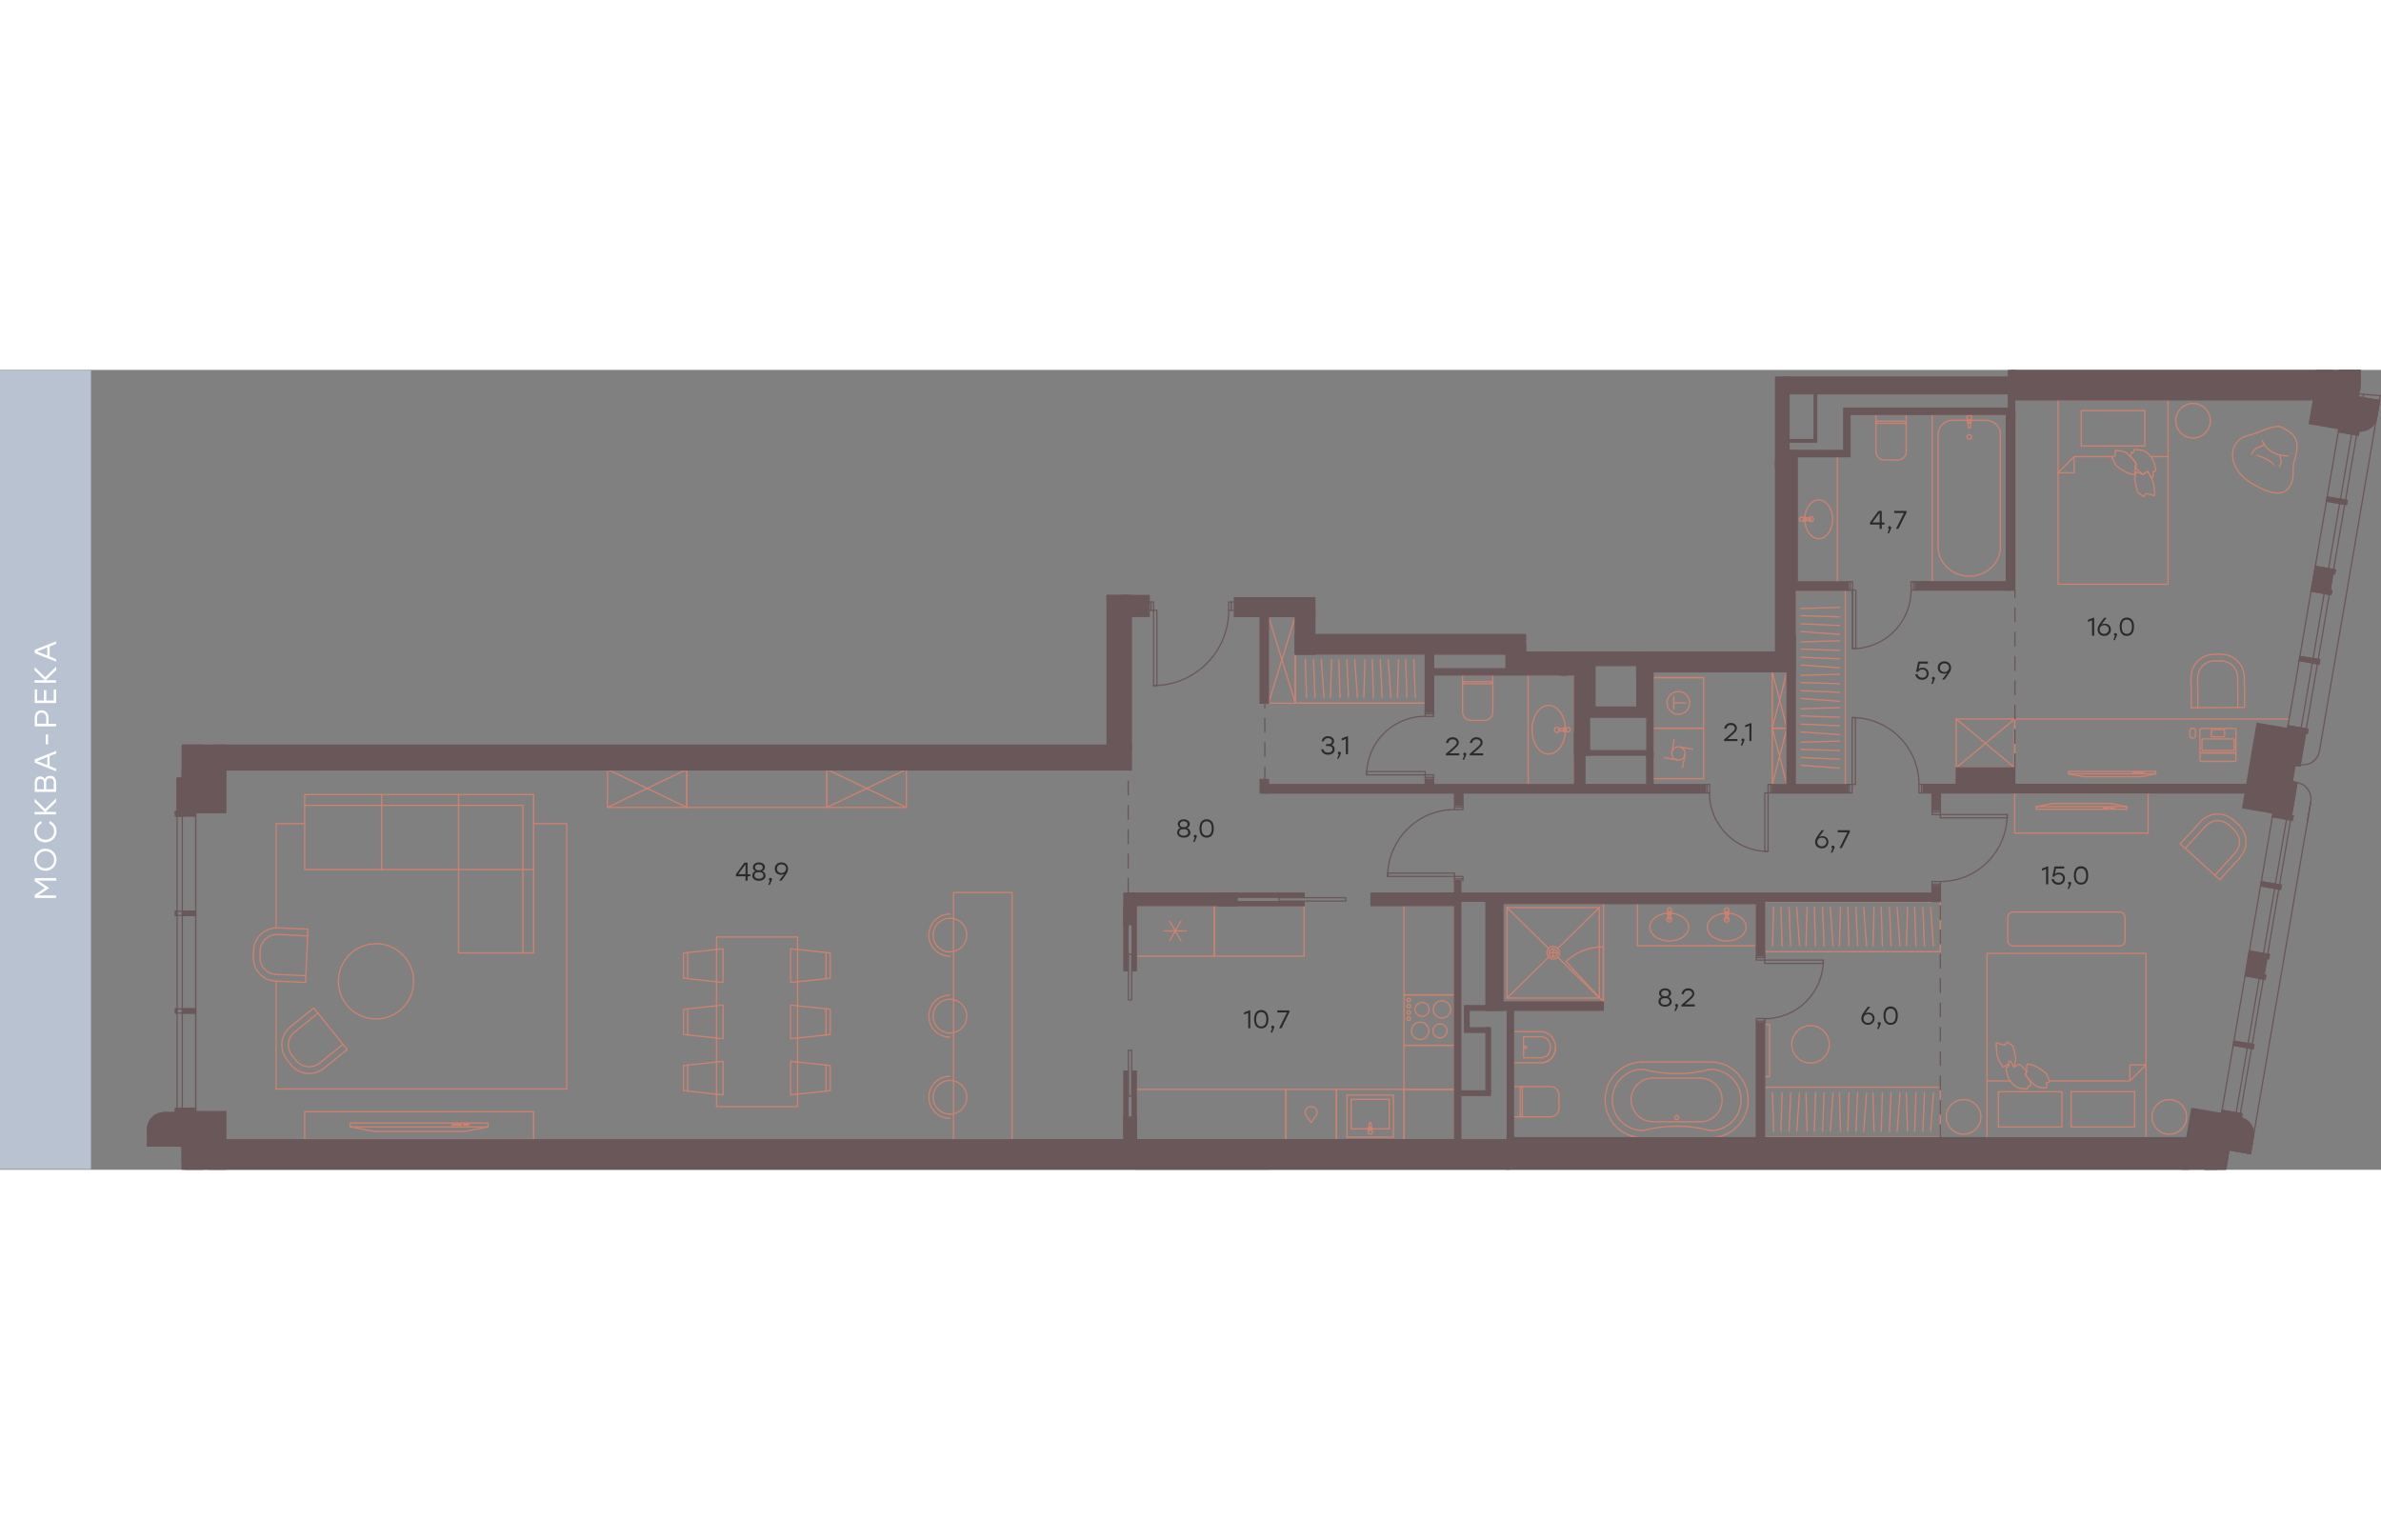 <?xml version="1.0" encoding="utf-8"?>
<!-- Generator: Adobe Illustrator 25.2.0, SVG Export Plug-In . SVG Version: 6.00 Build 0)  -->
<svg version="1.1" id="Слой_1" xmlns="http://www.w3.org/2000/svg" xmlns:xlink="http://www.w3.org/1999/xlink" x="0px" y="0px"
	 viewBox="0 0 1866.1 626.9" style="enable-background:new 0 0 1866.1 626.9;" xml:space="preserve" width="883" height="571">
<rect x="0" y="0" width="1866.1" height="626.9" fill="#808080" stroke="none"/>
<style type="text/css">
	.st0{fill:none;stroke:#CF816E;stroke-linecap:round;stroke-linejoin:round;stroke-miterlimit:10;}
	.st1{fill:none;stroke:#6A575A;stroke-linecap:round;stroke-linejoin:round;stroke-miterlimit:22.926;stroke-dasharray:10.8,8.28;}
	.st2{fill-rule:evenodd;clip-rule:evenodd;fill:#6A575A;}
	.st3{fill:none;stroke:#6A575A;stroke-linecap:round;stroke-linejoin:round;stroke-miterlimit:10;}
	.st4{fill:none;stroke:#6A575A;stroke-width:1;stroke-linecap:round;stroke-linejoin:round;stroke-miterlimit:10;}
	.st5{fill:#6A575A;}
	.st6{fill:none;stroke:#6A575A;stroke-width:1;stroke-linecap:round;stroke-linejoin:round;stroke-miterlimit:9.999;}
	.st7{fill:#2B2A29;}
	.st8{fill-rule:evenodd;clip-rule:evenodd;fill:#B9C2D0;}
	.st9{fill:#FEFEFE;}
</style>
<rect x="1533.2" y="273.6" class="st0" width="45.9" height="38.2"/>
<line class="st0" x1="1579" y1="311.8" x2="1533.2" y2="273.6"/>
<line class="st0" x1="1533.2" y1="311.8" x2="1579" y2="273.6"/>
<line class="st0" x1="1533.2" y1="311.8" x2="1579" y2="311.8"/>
<rect x="1407" y="172.6" class="st0" width="39.3" height="152.4"/>
<line class="st0" x1="1441.8" y1="312.1" x2="1411.6" y2="309.9"/>
<line class="st0" x1="1441.8" y1="305.1" x2="1411.6" y2="303.8"/>
<line class="st0" x1="1441.8" y1="298.4" x2="1411.6" y2="297.4"/>
<line class="st0" x1="1441.8" y1="290.9" x2="1411.6" y2="291.8"/>
<line class="st0" x1="1441.8" y1="285.9" x2="1411.6" y2="283.7"/>
<line class="st0" x1="1441.8" y1="278.9" x2="1411.6" y2="277.6"/>
<line class="st0" x1="1441.8" y1="272.2" x2="1411.6" y2="271.2"/>
<line class="st0" x1="1441.8" y1="264.7" x2="1411.6" y2="265.6"/>
<line class="st0" x1="1441.8" y1="259.7" x2="1411.6" y2="257.5"/>
<line class="st0" x1="1441.8" y1="252.7" x2="1411.6" y2="251.4"/>
<line class="st0" x1="1441.8" y1="246" x2="1411.6" y2="245"/>
<line class="st0" x1="1441.8" y1="238.5" x2="1411.6" y2="239.4"/>
<line class="st0" x1="1441.8" y1="233.5" x2="1411.6" y2="231.3"/>
<line class="st0" x1="1441.8" y1="226.5" x2="1411.6" y2="225.2"/>
<line class="st0" x1="1441.8" y1="219.8" x2="1411.6" y2="218.8"/>
<line class="st0" x1="1441.8" y1="212.3" x2="1411.6" y2="213.2"/>
<line class="st0" x1="1441.8" y1="207.3" x2="1411.6" y2="205.1"/>
<line class="st0" x1="1441.8" y1="200.3" x2="1411.6" y2="199"/>
<line class="st0" x1="1441.8" y1="193.6" x2="1411.6" y2="192.6"/>
<line class="st0" x1="1441.8" y1="186.1" x2="1411.6" y2="187"/>
<line class="st0" x1="1015.2" y1="261.2" x2="1117.1" y2="261.2"/>
<polygon class="st0" points="1015.2,261.2 1117.1,261.2 1117.1,256.1 1117.1,222.7 1108.5,222.7 1015.2,222.7 "/>
<polyline class="st0" points="1109.4,256.7 1109.3,256.1 1108.5,238.2 1108.1,227.2 "/>
<line class="st0" x1="1102.6" y1="256.7" x2="1101.7" y2="227.2"/>
<line class="st0" x1="1095.2" y1="256.7" x2="1096.1" y2="227.2"/>
<line class="st0" x1="1090.1" y1="256.7" x2="1088" y2="227.2"/>
<line class="st0" x1="1083.2" y1="256.7" x2="1081.8" y2="227.2"/>
<line class="st0" x1="1076.4" y1="256.7" x2="1075.5" y2="227.2"/>
<line class="st0" x1="1068.9" y1="256.7" x2="1069.8" y2="227.2"/>
<line class="st0" x1="1063.9" y1="256.7" x2="1061.8" y2="227.2"/>
<line class="st0" x1="1056.9" y1="256.7" x2="1055.6" y2="227.2"/>
<line class="st0" x1="1050.2" y1="256.7" x2="1049.3" y2="227.2"/>
<line class="st0" x1="1042.7" y1="256.7" x2="1043.6" y2="227.2"/>
<line class="st0" x1="1037.7" y1="256.7" x2="1035.5" y2="227.2"/>
<line class="st0" x1="1030.7" y1="256.7" x2="1029.4" y2="227.2"/>
<line class="st0" x1="1024" y1="256.7" x2="1023.1" y2="227.2"/>
<rect x="1383.1" y="562.2" class="st0" width="137.6" height="39.3"/>
<line class="st0" x1="1515.3" y1="566.7" x2="1513.1" y2="596.9"/>
<line class="st0" x1="1508.3" y1="566.7" x2="1507" y2="596.9"/>
<line class="st0" x1="1501.6" y1="566.7" x2="1500.6" y2="596.9"/>
<line class="st0" x1="1494.1" y1="566.7" x2="1495" y2="596.9"/>
<line class="st0" x1="1489.1" y1="566.7" x2="1486.9" y2="596.9"/>
<line class="st0" x1="1482.1" y1="566.7" x2="1480.8" y2="596.9"/>
<line class="st0" x1="1475.3" y1="566.7" x2="1474.4" y2="596.9"/>
<line class="st0" x1="1467.9" y1="566.7" x2="1468.8" y2="596.9"/>
<line class="st0" x1="1462.9" y1="566.7" x2="1460.7" y2="596.9"/>
<line class="st0" x1="1455.9" y1="566.7" x2="1454.6" y2="596.9"/>
<line class="st0" x1="1449.1" y1="566.7" x2="1448.2" y2="596.9"/>
<line class="st0" x1="1441.6" y1="566.7" x2="1442.5" y2="596.9"/>
<line class="st0" x1="1436.6" y1="566.7" x2="1434.5" y2="596.9"/>
<line class="st0" x1="1429.6" y1="566.7" x2="1428.4" y2="596.9"/>
<line class="st0" x1="1422.9" y1="566.7" x2="1422" y2="596.9"/>
<line class="st0" x1="1415.4" y1="566.7" x2="1416.3" y2="596.9"/>
<line class="st0" x1="1410.4" y1="566.7" x2="1408.2" y2="596.9"/>
<line class="st0" x1="1403.4" y1="566.7" x2="1402.2" y2="596.9"/>
<line class="st0" x1="1396.7" y1="566.7" x2="1395.8" y2="596.9"/>
<line class="st0" x1="1389.2" y1="566.7" x2="1390.1" y2="596.9"/>
<rect x="1383.1" y="416.7" class="st0" width="137.6" height="39.3"/>
<line class="st0" x1="1515.3" y1="451.4" x2="1513.1" y2="421.3"/>
<line class="st0" x1="1508.3" y1="451.5" x2="1507" y2="421.2"/>
<line class="st0" x1="1501.6" y1="451.5" x2="1500.6" y2="421.2"/>
<line class="st0" x1="1494.1" y1="451.5" x2="1495" y2="421.2"/>
<line class="st0" x1="1489.1" y1="451.4" x2="1486.9" y2="421.3"/>
<line class="st0" x1="1482.1" y1="451.5" x2="1480.8" y2="421.2"/>
<line class="st0" x1="1475.3" y1="451.5" x2="1474.4" y2="421.2"/>
<line class="st0" x1="1467.9" y1="451.5" x2="1468.8" y2="421.2"/>
<line class="st0" x1="1462.9" y1="451.4" x2="1460.7" y2="421.3"/>
<line class="st0" x1="1455.9" y1="451.5" x2="1454.6" y2="421.2"/>
<line class="st0" x1="1449.1" y1="451.5" x2="1448.2" y2="421.2"/>
<line class="st0" x1="1441.6" y1="451.5" x2="1442.5" y2="421.2"/>
<line class="st0" x1="1436.6" y1="451.4" x2="1434.5" y2="421.3"/>
<line class="st0" x1="1429.6" y1="451.5" x2="1428.4" y2="421.2"/>
<line class="st0" x1="1422.9" y1="451.5" x2="1422" y2="421.2"/>
<line class="st0" x1="1415.4" y1="451.5" x2="1416.3" y2="421.2"/>
<line class="st0" x1="1410.4" y1="451.4" x2="1408.2" y2="421.3"/>
<line class="st0" x1="1403.4" y1="451.5" x2="1402.2" y2="421.2"/>
<line class="st0" x1="1396.7" y1="451.5" x2="1395.8" y2="421.2"/>
<line class="st0" x1="1389.2" y1="451.5" x2="1390.1" y2="421.2"/>
<rect x="747.3" y="409.6" class="st0" width="45.9" height="193.8"/>
<path class="st0" d="M744.5,583.3c7.3,0,13.2-5.9,13.2-13.2s-5.9-13.2-13.2-13.2"/>
<path class="st0" d="M744.5,556.9c-7.3,0-13.2,5.9-13.2,13.2s5.9,13.2,13.2,13.2"/>
<path class="st0" d="M744.5,519.7c7.3,0,13.2-5.9,13.2-13.2s-5.9-13.2-13.2-13.2"/>
<path class="st0" d="M744.5,493.3c-7.3,0-13.2,5.9-13.2,13.2s5.9,13.2,13.2,13.2"/>
<path class="st0" d="M744.5,456.1c7.3,0,13.2-5.9,13.2-13.2s-5.9-13.2-13.2-13.2"/>
<path class="st0" d="M744.5,429.8c-7.3,0-13.2,5.9-13.2,13.2s5.9,13.2,13.2,13.2"/>
<path class="st0" d="M744.5,553.6c-9.1,0-16.5,7.4-16.5,16.5s7.4,16.5,16.5,16.5"/>
<path class="st0" d="M744.5,490c-9.1,0-16.5,7.4-16.5,16.5s7.4,16.5,16.5,16.5"/>
<path class="st0" d="M744.5,426.5c-9.1,0-16.5,7.4-16.5,16.5s7.4,16.5,16.5,16.5"/>
<polygon class="st0" points="1221.8,568.3 1221.7,567 1221.3,565.8 1220.7,564.6 1219.9,563.6 1218.9,562.8 1217.7,562.2 
	1216.5,561.8 1215.2,561.7 1186.2,561.7 1186.2,585.4 1215.2,585.4 1216.5,585.3 1217.7,584.9 1218.9,584.3 1219.9,583.5 
	1220.7,582.5 1221.3,581.4 1221.7,580.1 1221.8,578.8 "/>
<line class="st0" x1="1191.5" y1="573.6" x2="1191.5" y2="583.8"/>
<line class="st0" x1="1193.1" y1="585.4" x2="1193.1" y2="561.7"/>
<line class="st0" x1="1191.5" y1="563.3" x2="1191.5" y2="573.6"/>
<path class="st0" d="M1191.5,583.8c0,0.9,0.7,1.6,1.6,1.6"/>
<path class="st0" d="M1193.1,561.7c-0.9,0-1.6,0.7-1.6,1.6"/>
<line class="st0" x1="1186.2" y1="518.7" x2="1208" y2="518.7"/>
<line class="st0" x1="1186.2" y1="518.7" x2="1186.2" y2="543"/>
<line class="st0" x1="1186.2" y1="543" x2="1207.9" y2="543"/>
<line class="st0" x1="1194.1" y1="522.6" x2="1208" y2="522.6"/>
<line class="st0" x1="1194.1" y1="539.1" x2="1207.9" y2="539.1"/>
<line class="st0" x1="1194.1" y1="539.1" x2="1194.1" y2="522.6"/>
<path class="st0" d="M1216.5,523c-2-2.7-5.2-4.3-8.6-4.3"/>
<path class="st0" d="M1208,543c3.4,0,6.5-1.6,8.6-4.3"/>
<path class="st0" d="M1216.5,538.8c3.5-4.7,3.5-11.1,0-15.8"/>
<path class="st0" d="M1208,543c3.4,0,6.5-1.6,8.6-4.3"/>
<path class="st0" d="M1216.5,538.8c1.7-2.3,2.6-5.1,2.6-7.9"/>
<path class="st0" d="M1195.6,529.9c-0.5,0-1,0.4-1,1c0,0.5,0.4,1,1,1c0.5,0,1-0.4,1-1S1196.1,529.9,1195.6,529.9"/>
<path class="st0" d="M1208,539.1c2.1,0,4.1-1,5.4-2.7"/>
<path class="st0" d="M1213.3,536.4c2.5-3.3,2.5-7.8,0-11.1"/>
<path class="st0" d="M1213.3,525.3c-1.3-1.7-3.3-2.7-5.4-2.7"/>
<line class="st0" x1="1283.4" y1="451.3" x2="1376.5" y2="451.3"/>
<line class="st0" x1="1376.5" y1="451.3" x2="1376.5" y2="418.3"/>
<line class="st0" x1="1283.4" y1="451.3" x2="1283.4" y2="418.3"/>
<path class="st0" d="M1323.5,436.7c0-6-6.8-10.9-15.2-10.9s-15.2,4.9-15.2,10.9s6.8,10.9,15.2,10.9S1323.5,442.7,1323.5,436.7"/>
<path class="st0" d="M1310.3,430.7c0-1.1-0.9-2-2-2s-2,0.9-2,2s0.9,2,2,2S1310.3,431.8,1310.3,430.7"/>
<path class="st0" d="M1368.5,436.7c0-6-6.8-10.9-15.2-10.9c-8.4,0-15.2,4.9-15.2,10.9s6.8,10.9,15.2,10.9
	C1361.7,447.6,1368.5,442.7,1368.5,436.7"/>
<path class="st0" d="M1355.3,430.7c0-1.1-0.9-2-2-2s-2,0.9-2,2s0.9,2,2,2C1354.5,432.7,1355.3,431.8,1355.3,430.7"/>
<path class="st0" d="M1306.9,425.9c0,0.2,0.1,0.4,0.2,0.6"/>
<line class="st0" x1="1307.2" y1="426.6" x2="1307.6" y2="430"/>
<path class="st0" d="M1307.6,430c0,0.4,0.4,0.6,0.7,0.6c0.4,0,0.7-0.3,0.7-0.6"/>
<line class="st0" x1="1309.1" y1="430" x2="1309.5" y2="426.6"/>
<path class="st0" d="M1309.5,426.6c0.1-0.2,0.2-0.4,0.2-0.6"/>
<line class="st0" x1="1309.7" y1="425.9" x2="1310" y2="423.1"/>
<path class="st0" d="M1310,423.2c0-0.9-0.7-1.6-1.6-1.6s-1.6,0.7-1.6,1.6"/>
<line class="st0" x1="1306.7" y1="423.1" x2="1307" y2="425.9"/>
<path class="st0" d="M1352,425.9c0,0.2,0.1,0.4,0.2,0.6"/>
<line class="st0" x1="1352.2" y1="426.6" x2="1352.6" y2="430"/>
<path class="st0" d="M1352.6,430c0,0.4,0.4,0.6,0.7,0.6c0.4,0,0.7-0.3,0.7-0.6"/>
<line class="st0" x1="1354.1" y1="430" x2="1354.6" y2="426.6"/>
<path class="st0" d="M1354.5,426.6c0.1-0.2,0.2-0.4,0.2-0.6"/>
<line class="st0" x1="1354.8" y1="425.9" x2="1355" y2="423.1"/>
<path class="st0" d="M1355,423.2c0-0.9-0.7-1.6-1.6-1.6s-1.6,0.7-1.6,1.6"/>
<line class="st0" x1="1351.7" y1="423.1" x2="1352" y2="425.9"/>
<line class="st0" x1="1309.2" y1="424.8" x2="1309.2" y2="425.8"/>
<line class="st0" x1="1307.4" y1="425.8" x2="1307.4" y2="424.8"/>
<line class="st0" x1="1307.4" y1="424.8" x2="1309.2" y2="424.8"/>
<line class="st0" x1="1354.3" y1="424.8" x2="1354.3" y2="425.8"/>
<line class="st0" x1="1352.5" y1="425.8" x2="1352.5" y2="424.8"/>
<line class="st0" x1="1352.5" y1="424.8" x2="1354.3" y2="424.8"/>
<path class="st0" d="M1307.4,425.8c0,0.5,0.4,0.9,0.9,0.9s0.9-0.4,0.9-0.9"/>
<path class="st0" d="M1307.2,426.6c0.3,0.4,0.7,0.6,1.2,0.6s0.9-0.2,1.2-0.6"/>
<path class="st0" d="M1352.5,425.8c0,0.5,0.4,0.9,0.9,0.9s0.9-0.4,0.9-0.9"/>
<path class="st0" d="M1352.2,426.6c0.3,0.4,0.7,0.6,1.2,0.6s0.9-0.2,1.2-0.6"/>
<rect x="1178" y="418.3" class="st0" width="78.7" height="77"/>
<line class="st0" x1="1253.5" y1="492.3" x2="1253.5" y2="421.4"/>
<line class="st0" x1="1253.5" y1="421.4" x2="1181.1" y2="421.4"/>
<line class="st0" x1="1181.1" y1="421.4" x2="1181.1" y2="492.3"/>
<line class="st0" x1="1181.1" y1="492.3" x2="1253.5" y2="492.3"/>
<line class="st0" x1="1253.5" y1="492.3" x2="1221" y2="460.4"/>
<line class="st0" x1="1181.1" y1="492.3" x2="1213.8" y2="460.2"/>
<line class="st0" x1="1253.5" y1="421.4" x2="1220.9" y2="453.4"/>
<line class="st0" x1="1181.1" y1="421.4" x2="1213.5" y2="453.2"/>
<line class="st0" x1="1220.4" y1="456.8" x2="1214.2" y2="456.8"/>
<line class="st0" x1="1217.3" y1="453.8" x2="1217.3" y2="459.9"/>
<path class="st0" d="M1217.3,451.9c-2.7,0-4.9,2.2-4.9,4.9s2.2,4.9,4.9,4.9c2.7,0,4.9-2.2,4.9-4.9S1220,451.9,1217.3,451.9"/>
<path class="st0" d="M1217.3,453.8c-1.7,0-3.1,1.4-3.1,3.1c0,1.7,1.4,3.1,3.1,3.1s3.1-1.4,3.1-3.1S1219,453.8,1217.3,453.8"/>
<line class="st0" x1="1286.9" y1="601.8" x2="1341.2" y2="601.8"/>
<path class="st0" d="M1341.2,601.8c16.1-0.4,28.9-13.6,28.9-29.7c0-16.1-12.8-29.3-28.9-29.7"/>
<line class="st0" x1="1341.2" y1="542.4" x2="1286.9" y2="542.4"/>
<path class="st0" d="M1286.9,542.4c-16.1,0.4-28.9,13.6-28.9,29.7c0,16.1,12.8,29.3,28.9,29.7"/>
<line class="st0" x1="1295.3" y1="555" x2="1332.9" y2="555"/>
<line class="st0" x1="1295.5" y1="589.3" x2="1332.6" y2="589.3"/>
<path class="st0" d="M1315.7,586c0-0.9-0.7-1.6-1.6-1.6s-1.6,0.7-1.6,1.6c0,0.9,0.7,1.6,1.6,1.6C1315,587.6,1315.7,586.9,1315.7,586
	"/>
<path class="st0" d="M1295.3,555c-9.4,0.1-17,7.8-16.9,17.2s7.7,17,17.1,17"/>
<path class="st0" d="M1332.6,589.3c9.4,0,17.1-7.6,17.1-17c0.1-9.4-7.5-17.1-16.9-17.2"/>
<path class="st0" d="M1340.6,596.2c-17.4-4.6-35.7-4.6-53.1,0"/>
<path class="st0" d="M1287.6,548.1c-13.3,0-24,10.8-24,24c0,13.3,10.7,24,24,24"/>
<path class="st0" d="M1340.6,596.2c13.3,0,24-10.8,24-24c0-13.3-10.7-24-24-24"/>
<path class="st0" d="M1287.5,548.1c17.4,4.6,35.7,4.6,53.1,0"/>
<path class="st0" d="M1419,513.9c-8.1,0-14.7,6.6-14.7,14.7c0,8.1,6.6,14.7,14.7,14.7"/>
<path class="st0" d="M1419,543.3c8.1,0,14.7-6.6,14.7-14.7c0-8.1-6.6-14.7-14.7-14.7"/>
<polygon class="st0" points="1152.9,274.7 1151.6,274.6 1150.4,274.2 1149.2,273.6 1148.2,272.8 1147.4,271.8 1146.8,270.6 
	1146.4,269.4 1146.3,268.1 1146.3,239.1 1170,239.1 1170,268.1 1169.9,269.4 1169.5,270.6 1168.9,271.8 1168.1,272.8 1167.1,273.6 
	1166,274.2 1164.7,274.6 1163.4,274.7 "/>
<line class="st0" x1="1158.2" y1="244.4" x2="1168.4" y2="244.4"/>
<line class="st0" x1="1170" y1="246" x2="1146.3" y2="246"/>
<line class="st0" x1="1147.9" y1="244.4" x2="1158.2" y2="244.4"/>
<path class="st0" d="M1170,246c0-0.9-0.7-1.6-1.6-1.6"/>
<path class="st0" d="M1148,244.4c-0.9,0-1.6,0.7-1.6,1.6"/>
<polygon class="st0" points="1487.4,70.6 1488.7,70.5 1490,70.1 1491.1,69.5 1492.1,68.6 1492.9,67.7 1493.5,66.5 1493.9,65.2 
	1494,64 1494,35 1470.3,35 1470.3,64 1470.4,65.2 1470.8,66.5 1471.4,67.7 1472.2,68.6 1473.2,69.5 1474.3,70.1 1475.6,70.5 
	1476.9,70.6 "/>
<line class="st0" x1="1482.2" y1="40.2" x2="1471.9" y2="40.2"/>
<line class="st0" x1="1470.3" y1="41.9" x2="1494" y2="41.9"/>
<line class="st0" x1="1492.4" y1="40.2" x2="1482.2" y2="40.2"/>
<path class="st0" d="M1470.2,41.8c0-0.9,0.7-1.6,1.6-1.6"/>
<path class="st0" d="M1492.3,40.2c0.9,0,1.6,0.7,1.6,1.6"/>
<rect x="1514.3" y="35.1" class="st0" width="58.2" height="130.9"/>
<polygon class="st0" points="1567.8,50.4 1567.7,48.5 1567.2,46.6 1566.3,44.9 1565.1,43.4 1563.7,42 1562,40.9 1560.2,40.1 
	1558.2,39.6 1556.2,39.5 1530.6,39.5 1528.6,39.6 1526.6,40.1 1524.8,40.9 1523.1,42 1521.7,43.4 1520.5,44.9 1519.7,46.6 
	1519.2,48.5 1519,50.4 1519,138.8 1519.3,142.7 1520.4,146.6 1522.3,150.2 1524.7,153.5 1527.7,156.3 1531.2,158.6 1535,160.3 
	1539.2,161.4 1543.4,161.7 1547.6,161.4 1551.8,160.3 1555.6,158.6 1559.1,156.3 1562.1,153.5 1564.6,150.2 1566.4,146.6 
	1567.5,142.7 1567.8,138.8 "/>
<path class="st0" d="M1543.4,54.3c-1,0-1.8-0.8-1.8-1.8s0.8-1.8,1.8-1.8s1.8,0.8,1.8,1.8S1544.4,54.3,1543.4,54.3"/>
<path class="st0" d="M1542.1,41.1c-0.1-0.2-0.2-0.4-0.2-0.7"/>
<line class="st0" x1="1542.1" y1="41.1" x2="1542.6" y2="45"/>
<path class="st0" d="M1544.2,44.9c-0.1,0.4-0.4,0.7-0.8,0.7s-0.8-0.3-0.8-0.7"/>
<line class="st0" x1="1544.2" y1="45" x2="1544.7" y2="41.1"/>
<path class="st0" d="M1544.9,40.4c0,0.2-0.1,0.5-0.2,0.7"/>
<line class="st0" x1="1544.9" y1="40.4" x2="1545.2" y2="37.4"/>
<path class="st0" d="M1541.6,37.3c0-1,0.8-1.8,1.8-1.8s1.8,0.8,1.8,1.8"/>
<line class="st0" x1="1541.6" y1="37.4" x2="1541.9" y2="40.4"/>
<line class="st0" x1="1544.4" y1="39.2" x2="1544.4" y2="40.3"/>
<line class="st0" x1="1542.4" y1="40.3" x2="1542.4" y2="39.2"/>
<line class="st0" x1="1542.4" y1="39.2" x2="1544.4" y2="39.2"/>
<path class="st0" d="M1544.4,40.2c0,0.5-0.4,1-1,1c-0.5,0-1-0.4-1-1"/>
<path class="st0" d="M1544.7,41.1c-0.3,0.4-0.8,0.7-1.3,0.7s-1-0.3-1.3-0.7"/>
<rect x="561.6" y="444.5" class="st0" width="63.5" height="132.9"/>
<polygon class="st0" points="619.7,524.2 619.7,497.8 650.7,501.1 650.7,520.9 "/>
<line class="st0" x1="647.4" y1="521.2" x2="647.4" y2="500.7"/>
<polygon class="st0" points="566.7,524.2 566.7,497.8 535.7,501.1 535.7,520.9 "/>
<line class="st0" x1="539" y1="521.2" x2="539" y2="500.7"/>
<polygon class="st0" points="619.7,568.2 619.7,541.9 650.7,545.2 650.7,564.9 "/>
<line class="st0" x1="647.4" y1="565.3" x2="647.4" y2="544.8"/>
<polygon class="st0" points="619.7,480.1 619.7,453.7 650.7,457 650.7,476.8 "/>
<line class="st0" x1="647.4" y1="477.1" x2="647.4" y2="456.6"/>
<polygon class="st0" points="566.7,568.2 566.7,541.9 535.7,545.2 535.7,564.9 "/>
<line class="st0" x1="539" y1="565.3" x2="539" y2="544.8"/>
<polygon class="st0" points="566.7,480.1 566.7,453.7 535.7,457 535.7,476.8 "/>
<line class="st0" x1="539" y1="477.1" x2="539" y2="456.6"/>
<line class="st0" x1="1197.7" y1="239.1" x2="1197.7" y2="325"/>
<line class="st0" x1="1234" y1="239.1" x2="1234" y2="325"/>
<line class="st0" x1="1197.7" y1="325" x2="1234" y2="325"/>
<line class="st0" x1="1197.7" y1="239.1" x2="1234" y2="239.1"/>
<path class="st0" d="M1213.8,262.9c7.3,0,13.1,8.6,13.1,19.1c0,10.6-5.9,19.1-13.1,19.1c-7.3,0-13.1-8.6-13.1-19.1
	S1206.5,262.9,1213.8,262.9"/>
<path class="st0" d="M1220.3,284.1c-1.1,0-2-0.9-2-2c0-1.1,0.9-2,2-2s2,0.9,2,2C1222.3,283.2,1221.4,284.1,1220.3,284.1"/>
<path class="st0" d="M1225.7,280.9c0.2-0.1,0.4-0.2,0.6-0.2"/>
<line class="st0" x1="1225.7" y1="280.9" x2="1222.2" y2="281.3"/>
<path class="st0" d="M1222.2,282.8c-0.4,0-0.6-0.4-0.6-0.7c0-0.4,0.3-0.7,0.6-0.7"/>
<line class="st0" x1="1222.2" y1="282.8" x2="1225.7" y2="283.2"/>
<path class="st0" d="M1226.3,283.4c-0.2,0-0.4-0.1-0.6-0.2"/>
<line class="st0" x1="1226.3" y1="283.4" x2="1229.1" y2="283.7"/>
<path class="st0" d="M1229.1,280.4c0.9,0,1.6,0.7,1.6,1.6c0,0.9-0.7,1.6-1.6,1.6"/>
<line class="st0" x1="1229.1" y1="280.4" x2="1226.3" y2="280.7"/>
<line class="st0" x1="1227.5" y1="282.9" x2="1226.5" y2="282.9"/>
<line class="st0" x1="1226.5" y1="281.1" x2="1227.5" y2="281.1"/>
<line class="st0" x1="1227.5" y1="281.1" x2="1227.5" y2="282.9"/>
<path class="st0" d="M1226.5,282.9c-0.5,0-0.9-0.4-0.9-0.9s0.4-0.9,0.9-0.9"/>
<path class="st0" d="M1225.7,283.2c-0.4-0.3-0.6-0.7-0.6-1.2s0.2-0.9,0.6-1.2"/>
<line class="st0" x1="1518.3" y1="166" x2="1572.5" y2="166"/>
<line class="st0" x1="1440" y1="166" x2="1440" y2="68.1"/>
<path class="st0" d="M1425.4,101.9c-6,0-10.9,6.8-10.9,15.2c0,8.4,4.9,15.2,10.9,15.2s10.9-6.8,10.9-15.2S1431.4,101.9,1425.4,101.9
	"/>
<path class="st0" d="M1419.4,115c-1.1,0-2,0.9-2,2s0.9,2,2,2s2-0.9,2-2S1420.5,115,1419.4,115"/>
<path class="st0" d="M1414.7,118.4c0.2,0,0.4-0.1,0.6-0.2"/>
<line class="st0" x1="1415.3" y1="118.2" x2="1418.8" y2="117.7"/>
<path class="st0" d="M1418.8,117.8c0.4,0,0.6-0.4,0.6-0.7c0-0.4-0.3-0.7-0.6-0.7"/>
<line class="st0" x1="1418.8" y1="116.3" x2="1415.3" y2="115.8"/>
<path class="st0" d="M1415.3,115.9c-0.2-0.1-0.4-0.2-0.6-0.2"/>
<line class="st0" x1="1414.6" y1="115.6" x2="1411.9" y2="115.4"/>
<path class="st0" d="M1411.9,115.4c-0.9,0-1.6,0.7-1.6,1.6s0.7,1.6,1.6,1.6"/>
<line class="st0" x1="1411.9" y1="118.6" x2="1414.6" y2="118.4"/>
<line class="st0" x1="1413.5" y1="116.1" x2="1414.5" y2="116.1"/>
<line class="st0" x1="1414.5" y1="117.9" x2="1413.5" y2="117.9"/>
<line class="st0" x1="1413.5" y1="117.9" x2="1413.5" y2="116.1"/>
<path class="st0" d="M1414.5,117.9c0.5,0,0.9-0.4,0.9-0.9s-0.4-0.9-0.9-0.9"/>
<path class="st0" d="M1415.3,118.2c0.4-0.3,0.6-0.7,0.6-1.2s-0.2-0.9-0.6-1.2"/>
<line class="st0" x1="274.5" y1="593.3" x2="274.5" y2="590.3"/>
<line class="st0" x1="274.5" y1="590.3" x2="382.5" y2="590.3"/>
<line class="st0" x1="382.5" y1="590.3" x2="382.5" y2="593.3"/>
<line class="st0" x1="382.5" y1="593.3" x2="274.5" y2="593.3"/>
<line class="st0" x1="364" y1="596.9" x2="293.6" y2="596.9"/>
<line class="st0" x1="293.6" y1="596.9" x2="274.5" y2="593.3"/>
<line class="st0" x1="364" y1="596.9" x2="382.5" y2="593.3"/>
<line class="st0" x1="367.1" y1="592" x2="367.1" y2="591.2"/>
<line class="st0" x1="367.1" y1="591.2" x2="363.6" y2="591.2"/>
<line class="st0" x1="363.6" y1="591.2" x2="363.6" y2="592"/>
<line class="st0" x1="363.6" y1="592" x2="367.1" y2="592"/>
<line class="st0" x1="361.2" y1="592" x2="361.2" y2="591.2"/>
<line class="st0" x1="361.2" y1="591.2" x2="357.7" y2="591.2"/>
<line class="st0" x1="357.7" y1="591.2" x2="357.7" y2="592"/>
<line class="st0" x1="357.7" y1="592" x2="361.2" y2="592"/>
<line class="st0" x1="356.2" y1="592" x2="356.2" y2="591.3"/>
<line class="st0" x1="356.2" y1="591.3" x2="354.5" y2="591.3"/>
<line class="st0" x1="354.5" y1="591.3" x2="354.5" y2="592"/>
<line class="st0" x1="354.5" y1="592" x2="356.2" y2="592"/>
<line class="st0" x1="272.1" y1="532.7" x2="253.8" y2="547.4"/>
<path class="st0" d="M228.1,544.6c6.3,7.9,17.8,9.1,25.7,2.8"/>
<line class="st0" x1="228.1" y1="544.6" x2="224.9" y2="540.6"/>
<path class="st0" d="M227.7,514.8c-7.9,6.3-9.1,17.8-2.8,25.7"/>
<polyline class="st0" points="227.6,514.8 245.9,500.1 272.1,532.7 "/>
<line class="st0" x1="249.2" y1="504.2" x2="230.9" y2="518.9"/>
<line class="st0" x1="228.9" y1="537.3" x2="232.2" y2="541.4"/>
<line class="st0" x1="250.5" y1="543.3" x2="268.8" y2="528.6"/>
<path class="st0" d="M230.9,518.9c-5.6,4.5-6.5,12.7-2,18.4"/>
<path class="st0" d="M232.2,541.3c4.5,5.6,12.7,6.5,18.4,2"/>
<line class="st0" x1="1596" y1="342.3" x2="1596" y2="344.3"/>
<line class="st0" x1="1596" y1="344.3" x2="1666.9" y2="344.3"/>
<line class="st0" x1="1666.9" y1="344.3" x2="1666.9" y2="342.3"/>
<line class="st0" x1="1666.9" y1="342.3" x2="1596" y2="342.3"/>
<line class="st0" x1="1654.7" y1="339.9" x2="1608.5" y2="339.9"/>
<line class="st0" x1="1608.5" y1="339.9" x2="1596" y2="342.3"/>
<line class="st0" x1="1654.7" y1="339.9" x2="1666.9" y2="342.3"/>
<line class="st0" x1="1656.8" y1="343.1" x2="1656.8" y2="343.7"/>
<line class="st0" x1="1656.8" y1="343.7" x2="1654.5" y2="343.7"/>
<line class="st0" x1="1654.5" y1="343.7" x2="1654.5" y2="343.1"/>
<line class="st0" x1="1654.5" y1="343.1" x2="1656.8" y2="343.1"/>
<line class="st0" x1="1652.9" y1="343.1" x2="1652.9" y2="343.7"/>
<line class="st0" x1="1652.9" y1="343.7" x2="1650.6" y2="343.7"/>
<line class="st0" x1="1650.6" y1="343.7" x2="1650.6" y2="343.1"/>
<line class="st0" x1="1650.6" y1="343.1" x2="1652.9" y2="343.1"/>
<line class="st0" x1="1649.6" y1="343.1" x2="1649.6" y2="343.6"/>
<line class="st0" x1="1649.6" y1="343.6" x2="1648.5" y2="343.6"/>
<line class="st0" x1="1648.5" y1="343.6" x2="1648.5" y2="343.1"/>
<line class="st0" x1="1648.5" y1="343.1" x2="1649.6" y2="343.1"/>
<path class="st0" d="M265.2,479.2c0-16.3,13.2-29.5,29.5-29.5s29.5,13.2,29.5,29.5s-13.2,29.5-29.5,29.5S265.2,495.5,265.2,479.2z"
	/>
<polyline class="st0" points="418.2,355.6 444.2,355.6 444.2,563.6 216.4,563.6 "/>
<path class="st0" d="M216.4,437v-81.4h22.4 M216.4,563.6v-84.3"/>
<line class="st0" x1="1047.4" y1="603.4" x2="1100.4" y2="603.4"/>
<line class="st0" x1="1047.4" y1="563.9" x2="1100.4" y2="563.9"/>
<line class="st0" x1="1047.4" y1="603.4" x2="1047.4" y2="563.9"/>
<line class="st0" x1="1100.4" y1="603.4" x2="1100.4" y2="563.9"/>
<line class="st0" x1="1055.7" y1="568.4" x2="1092.1" y2="568.4"/>
<line class="st0" x1="1092.1" y1="568.4" x2="1092.1" y2="601.4"/>
<line class="st0" x1="1092.1" y1="601.4" x2="1055.7" y2="601.4"/>
<line class="st0" x1="1055.7" y1="601.4" x2="1055.7" y2="568.4"/>
<line class="st0" x1="1059" y1="571.7" x2="1088.8" y2="571.7"/>
<line class="st0" x1="1088.8" y1="571.7" x2="1088.8" y2="594.8"/>
<line class="st0" x1="1088.8" y1="594.8" x2="1059" y2="594.8"/>
<line class="st0" x1="1059" y1="594.8" x2="1059" y2="571.7"/>
<path class="st0" d="M1072.5,594.7c0-0.2,0.1-0.4,0.2-0.6"/>
<line class="st0" x1="1072.7" y1="594.1" x2="1073.2" y2="590.6"/>
<path class="st0" d="M1073.2,590.5c0-0.4,0.4-0.6,0.7-0.6c0.4,0,0.7,0.3,0.7,0.6"/>
<line class="st0" x1="1074.6" y1="590.6" x2="1075.1" y2="594.1"/>
<path class="st0" d="M1075.1,594c0.1,0.2,0.2,0.4,0.2,0.6"/>
<line class="st0" x1="1075.3" y1="594.7" x2="1075.6" y2="597.4"/>
<path class="st0" d="M1075.6,597.4c0,0.9-0.7,1.6-1.6,1.6s-1.6-0.7-1.6-1.6"/>
<line class="st0" x1="1072.2" y1="597.4" x2="1072.5" y2="594.7"/>
<line class="st0" x1="1074.8" y1="595.8" x2="1074.8" y2="594.8"/>
<line class="st0" x1="1073" y1="594.8" x2="1073" y2="595.8"/>
<line class="st0" x1="1073" y1="595.8" x2="1074.8" y2="595.8"/>
<path class="st0" d="M1073,594.8c0-0.5,0.4-0.9,0.9-0.9s0.9,0.4,0.9,0.9"/>
<path class="st0" d="M1072.7,594c0.3-0.4,0.7-0.6,1.2-0.6s0.9,0.2,1.2,0.6"/>
<polygon class="st0" points="418.2,456.9 359.4,456.9 359.4,391.6 238.8,391.6 238.8,332.8 418.2,332.8 "/>
<line class="st0" x1="409.8" y1="456.9" x2="409.8" y2="341.3"/>
<line class="st0" x1="409.8" y1="341.3" x2="238.8" y2="341.3"/>
<line class="st0" x1="418.2" y1="391.6" x2="359.4" y2="391.6"/>
<line class="st0" x1="359.4" y1="391.6" x2="359.4" y2="332.8"/>
<line class="st0" x1="299.1" y1="391.6" x2="299.1" y2="332.8"/>
<line class="st0" x1="241.3" y1="438.3" x2="217.8" y2="437.3"/>
<path class="st0" d="M198.8,454.8c0.4-10.1,9-17.9,19.1-17.4"/>
<line class="st0" x1="198.8" y1="454.7" x2="198.5" y2="459.9"/>
<path class="st0" d="M216,479c-10.1-0.4-17.9-9-17.4-19.1"/>
<polyline class="st0" points="216,479 239.5,480.1 241.3,438.3 "/>
<line class="st0" x1="239.7" y1="474.8" x2="216.2" y2="473.8"/>
<line class="st0" x1="203.8" y1="460.2" x2="204" y2="455"/>
<line class="st0" x1="217.6" y1="442.5" x2="241.1" y2="443.6"/>
<path class="st0" d="M216.3,473.8c-7.2-0.3-12.8-6.4-12.5-13.6"/>
<path class="st0" d="M204,455c0.3-7.2,6.4-12.8,13.6-12.5"/>
<line class="st0" x1="538.3" y1="342.9" x2="476.1" y2="313.1"/>
<polyline class="st0" points="538.3,313.1 476.1,342.9 476.1,313.1 "/>
<line class="st0" x1="476.1" y1="342.9" x2="538.3" y2="342.9"/>
<polyline class="st0" points="538.3,342.9 538.3,313.1 476.1,313.1 "/>
<rect x="238.8" y="581.4" class="st0" width="179.4" height="21.8"/>
<path class="st0" d="M1022.9,582c0,2.6,3,5,4.7,7.9c1.7-2.9,4.7-5.3,4.7-7.9C1032.2,575.9,1022.9,575.9,1022.9,582z"/>
<rect x="1007.8" y="563.9" class="st0" width="39.6" height="39.6"/>
<path class="st0" d="M1130.1,508c3.8,0,6.8-3.1,6.8-6.8c0-3.8-3.1-6.8-6.8-6.8c-3.8,0-6.8,3.1-6.8,6.8
	C1123.3,504.9,1126.3,508,1130.1,508"/>
<path class="st0" d="M1113,524.8c3.8,0,6.8-3.1,6.8-6.8c0-3.8-3.1-6.8-6.8-6.8c-3.8,0-6.8,3.1-6.8,6.8
	C1106.2,521.8,1109.3,524.8,1113,524.8"/>
<path class="st0" d="M1114.6,506.7c3,0,5.5-2.5,5.5-5.5s-2.5-5.5-5.5-5.5s-5.5,2.5-5.5,5.5S1111.5,506.7,1114.6,506.7"/>
<path class="st0" d="M1128.6,523.5c3,0,5.5-2.5,5.5-5.5s-2.5-5.5-5.5-5.5s-5.5,2.5-5.5,5.5S1125.5,523.5,1128.6,523.5"/>
<path class="st0" d="M1105.5,493.8c0,0.8-0.6,1.4-1.4,1.4s-1.4-0.6-1.4-1.4c0-0.8,0.6-1.4,1.4-1.4S1105.5,493.1,1105.5,493.8z"/>
<path class="st0" d="M1105.5,498.7c0,0.8-0.6,1.4-1.4,1.4s-1.4-0.6-1.4-1.4c0-0.8,0.6-1.4,1.4-1.4S1105.5,497.9,1105.5,498.7z"/>
<path class="st0" d="M1105.5,503.6c0,0.8-0.6,1.4-1.4,1.4s-1.4-0.6-1.4-1.4c0-0.8,0.6-1.4,1.4-1.4
	C1104.9,502.1,1105.5,502.8,1105.5,503.6z"/>
<path class="st0" d="M1105.5,508.4c0,0.8-0.6,1.4-1.4,1.4s-1.4-0.6-1.4-1.4c0-0.8,0.6-1.4,1.4-1.4
	C1104.9,507,1105.5,507.6,1105.5,508.4z"/>
<rect x="1100.4" y="489.8" class="st0" width="39.6" height="39.6"/>
<rect x="538.3" y="313.1" class="st0" width="109.8" height="29.8"/>
<line class="st0" x1="710.4" y1="342.9" x2="648.1" y2="313.1"/>
<polyline class="st0" points="710.4,313.1 648.1,342.9 648.1,313.1 "/>
<line class="st0" x1="648.1" y1="342.9" x2="710.3" y2="342.9"/>
<polyline class="st0" points="710.4,342.9 710.4,313.1 648.1,313.1 "/>
<rect x="890.6" y="563.9" class="st0" width="117.3" height="39.6"/>
<rect x="1100.4" y="419.9" class="st0" width="39.6" height="69.9"/>
<line class="st0" x1="1015.2" y1="261.2" x2="994.2" y2="193.2"/>
<polyline class="st0" points="1015.2,193.2 994.2,261.2 994.2,193.2 "/>
<line class="st0" x1="994.2" y1="261.2" x2="1015.2" y2="261.2"/>
<polyline class="st0" points="1015.2,261.2 1015.2,193.2 994.2,193.2 "/>
<line class="st0" x1="1295.6" y1="241.2" x2="1335.2" y2="241.2"/>
<line class="st0" x1="1311.8" y1="265.9" x2="1311.8" y2="256.1"/>
<line class="st0" x1="1311.8" y1="261" x2="1321.3" y2="261"/>
<path class="st0" d="M1315.4,252.1c-4.9,0-8.9,4-8.9,8.9c0,4.9,4,8.9,8.9,8.9s8.9-4,8.9-8.9C1324.3,256.1,1320.3,252.1,1315.4,252.1
	"/>
<line class="st0" x1="1310.3" y1="299.7" x2="1312.1" y2="289.5"/>
<line class="st0" x1="1320.5" y1="301.5" x2="1318.7" y2="311.7"/>
<line class="st0" x1="1316.3" y1="295.5" x2="1326.5" y2="297.3"/>
<line class="st0" x1="1314.5" y1="305.7" x2="1304.3" y2="303.9"/>
<path class="st0" d="M1315.4,295.4c2.9,0,5.2,2.3,5.2,5.2s-2.3,5.2-5.2,5.2c-2.9,0-5.2-2.3-5.2-5.2
	C1310.2,297.7,1312.5,295.4,1315.4,295.4"/>
<rect x="1295.6" y="241.2" class="st0" width="39.6" height="39.6"/>
<rect x="1295.6" y="280.8" class="st0" width="39.6" height="39.6"/>
<rect x="1383.1" y="513" class="st0" width="3.9" height="40.9"/>
<path class="st0" d="M1752.4,300.8v5.3c0,0.5-0.5,0.8-0.8,0.8H1725c-0.5,0-0.8-0.5-0.8-0.8v-5.3c0-0.5,0.5-0.8,0.8-0.8h26.6
	C1752.1,300.1,1752.4,300.5,1752.4,300.8z"/>
<path class="st0" d="M1751,290v7.5c0,0.5-0.5,0.8-0.8,0.8h-23.6c-0.5,0-0.8-0.5-0.8-0.8V290c0-0.5,0.5-0.8,0.8-0.8h23.6
	C1750.7,289.4,1751,289.6,1751,290z"/>
<path class="st0" d="M1743.5,282.7v4.1c0,0.5-0.5,0.8-0.8,0.8h-8.8c-0.5,0-0.8-0.5-0.8-0.8v-4.1c0-0.5,0.5-0.8,0.8-0.8h8.9
	C1743.2,281.9,1743.5,282.4,1743.5,282.7z"/>
<path class="st0" d="M1752.4,281.8v17.7c0,0.5-0.5,0.8-0.8,0.8H1725c-0.5,0-0.8-0.5-0.8-0.8v-17.7c0-0.5,0.5-0.8,0.8-0.8h26.6
	C1752.1,281,1752.4,281.3,1752.4,281.8z"/>
<path class="st0" d="M1718.9,288.6h-0.7c-1,0-1.9-0.8-1.9-1.9v-3.9c0-1,0.8-1.9,1.9-1.9h0.7c1,0,1.9,0.8,1.9,1.9v3.9
	C1720.8,287.7,1719.9,288.6,1718.9,288.6z"/>
<line class="st0" x1="1717.4" y1="264.8" x2="1717.2" y2="241.3"/>
<path class="st0" d="M1735.3,222.9c-10.1,0.1-18.2,8.3-18.1,18.4"/>
<line class="st0" x1="1735.3" y1="222.9" x2="1740.5" y2="222.8"/>
<path class="st0" d="M1759,241c-0.1-10.1-8.3-18.2-18.4-18.1"/>
<polyline class="st0" points="1759,241 1759.2,264.5 1717.4,264.8 "/>
<line class="st0" x1="1753.9" y1="264.5" x2="1753.8" y2="241"/>
<line class="st0" x1="1740.6" y1="228.1" x2="1735.4" y2="228.1"/>
<line class="st0" x1="1722.4" y1="241.3" x2="1722.6" y2="264.8"/>
<path class="st0" d="M1753.7,241c-0.1-7.2-6-13-13.2-12.9"/>
<path class="st0" d="M1735.4,228.1c-7.2,0.1-13,6-12.9,13.2"/>
<path class="st0" d="M1794.1,273.6H1579v51.3 M1579,324.9h206.3"/>
<rect x="1389" y="280.8" class="st0" width="11.5" height="44.2"/>
<line class="st0" x1="1400.5" y1="325" x2="1389" y2="280.8"/>
<line class="st0" x1="1389" y1="325" x2="1400.5" y2="280.8"/>
<line class="st0" x1="1389" y1="325" x2="1400.5" y2="325"/>
<rect x="1389" y="236.6" class="st0" width="11.5" height="44.2"/>
<line class="st0" x1="1400.5" y1="280.8" x2="1389" y2="236.6"/>
<line class="st0" x1="1389" y1="280.8" x2="1400.5" y2="236.6"/>
<line class="st0" x1="1389" y1="280.8" x2="1400.5" y2="280.8"/>
<line class="st1" x1="884.2" y1="409.4" x2="884.2" y2="314.2"/>
<line class="st1" x1="991.3" y1="322" x2="991.3" y2="261.2"/>
<line class="st1" x1="1520.7" y1="602.4" x2="1520.7" y2="416.7"/>
<line class="st1" x1="1579.2" y1="311.8" x2="1579.2" y2="172.6"/>
<line class="st0" x1="925.5" y1="432.1" x2="916.7" y2="447.3"/>
<line class="st0" x1="916.7" y1="432.1" x2="925.5" y2="447.3"/>
<line class="st0" x1="929.9" y1="439.7" x2="912.4" y2="439.7"/>
<rect x="890.6" y="419.9" class="st0" width="61.1" height="39.6"/>
<rect x="951.7" y="419.9" class="st0" width="70.4" height="39.6"/>
<rect x="1100.4" y="529.4" class="st0" width="39.6" height="34.5"/>
<path class="st0" d="M1256.6,495.3v-43.2c-10.9,0-21.3,4.1-29.3,11.5L1256.6,495.3z"/>
<path class="st0" d="M1764.1,88.5c23.3,14.3,30.3,7.2,32.8-3.1c0.9-3.8-0.3-7.7,0.9-12.3c2.2-9,4.9-16-1.3-22.9
	c-0.7-0.8-8.1-5.9-10.3-5.9c-4.9-0.2-10.6,2.3-17.9,5.2c-3.8,1.5-9.7,2.2-12.7,4.8C1745.3,62.7,1749,79.3,1764.1,88.5z"/>
<path class="st0" d="M1773.1,55.5c0,0,3.4,11.6,20.1,12"/>
<path class="st0" d="M1786.7,66.7l1.2,5.3c0,0,0.1,1.9-1.6,3.7"/>
<path class="st0" d="M1774.6,58.6l-6.3,2.8c0,0-2.1,1.4-3.7,4.7"/>
<path class="st0" d="M1768.9,66.8c0,0,11.4,4,13.2,7.7"/>
<line class="st0" x1="1621.2" y1="316.6" x2="1621.2" y2="314.7"/>
<line class="st0" x1="1621.2" y1="314.7" x2="1689.6" y2="314.7"/>
<line class="st0" x1="1689.6" y1="314.7" x2="1689.6" y2="316.6"/>
<line class="st0" x1="1689.6" y1="316.6" x2="1621.2" y2="316.6"/>
<line class="st0" x1="1677.9" y1="318.9" x2="1633.3" y2="318.9"/>
<line class="st0" x1="1633.3" y1="318.9" x2="1621.2" y2="316.6"/>
<line class="st0" x1="1677.9" y1="318.9" x2="1689.6" y2="316.6"/>
<line class="st0" x1="1679.9" y1="315.8" x2="1679.9" y2="315.2"/>
<line class="st0" x1="1679.9" y1="315.2" x2="1677.7" y2="315.2"/>
<line class="st0" x1="1677.7" y1="315.2" x2="1677.7" y2="315.8"/>
<line class="st0" x1="1677.7" y1="315.8" x2="1679.9" y2="315.8"/>
<line class="st0" x1="1676.2" y1="315.8" x2="1676.2" y2="315.3"/>
<line class="st0" x1="1676.2" y1="315.3" x2="1673.9" y2="315.3"/>
<line class="st0" x1="1673.9" y1="315.3" x2="1673.9" y2="315.8"/>
<line class="st0" x1="1673.9" y1="315.8" x2="1676.2" y2="315.8"/>
<line class="st0" x1="1673" y1="315.8" x2="1673" y2="315.4"/>
<line class="st0" x1="1673" y1="315.4" x2="1671.9" y2="315.4"/>
<line class="st0" x1="1671.9" y1="315.4" x2="1671.9" y2="315.8"/>
<line class="st0" x1="1671.9" y1="315.8" x2="1673" y2="315.8"/>
<rect x="1613" y="23.5" class="st0" width="86.2" height="144.5"/>
<polygon class="st0" points="1670.2,68.5 1670.7,68.9 1671.9,70.3 1673.1,71.8 1673.7,72.7 1674.1,73.5 1674.3,74.3 1674.3,74.6 
	1674.2,74.8 1673.9,75.2 1673.6,75.6 1673.3,76 1673.3,76.1 1673.4,76.2 1674.3,77.3 1676.6,79.5 1678.4,81.2 1678.5,81.3 
	1679.2,81.9 1679.3,81.8 1679.8,81.7 1680.2,81.4 1680.5,81.3 1680.9,81.1 1681.6,80.6 1682,80.3 1682.4,79.9 1682.6,79.8 
	1683,79.6 1683.1,79.6 1683.3,79.9 1683.7,80.4 1684.6,81.9 1685.5,83.4 1685.9,84.2 1686.3,84.1 1686.8,84 1687.3,84.2 
	1687.3,84.1 1687.5,83.6 1687.5,82.6 1687.5,82.2 1687.4,81.2 1687.4,81.2 1687.5,81 1687.5,80.5 1687.5,80 1687.5,80 1689,79.4 
	1689.2,79.2 1689.5,79 1689.6,78.6 1689.2,76.7 1688.9,75.2 1688.5,73.3 1687.9,71.8 1687.7,71.3 1687.2,70.3 1686.6,69.4 
	1685.6,67.9 1684.4,66.5 1683.1,65.2 1682.3,64.6 1681,63.8 1679.8,63.2 1679.3,63.1 1678.3,62.9 1675.2,62.5 1673.5,62.3 
	1673,62.4 1672.8,62.5 1672.5,63.1 1672.2,64 1672.1,64.6 1672,64.8 1671.8,64.8 1671.3,64.8 1670.7,64.7 1670.4,64.8 1670.4,64.8 
	1670.1,65.2 1670.2,66.4 1670.2,67.9 "/>
<polygon class="st0" points="1674.1,80.1 1673.9,80.6 1673.8,81.3 1673.7,82 1673.6,82.6 1673.4,83.6 1673.2,84.7 1673.2,85.9 
	1673.3,86.8 1674,90.2 1675.2,95.3 1675.3,95.7 1675.5,96 1675.7,96.1 1675.8,96.2 1676,96.4 1676.3,96.6 1676.6,96.9 1677,97.1 
	1677.3,97.3 1677.7,97.6 1678.2,97.9 1678.6,98.1 1678.9,98.4 1679.3,98.5 1679.4,98.8 1679.8,99.3 1679.9,99.5 1680.1,99.4 
	1680.6,98.9 1681.1,98.1 1681.5,97.4 1682,96.8 1682.2,96.9 1684.3,97.4 1687,98.2 1688.3,98.7 1688.6,98.3 1688.6,97.8 
	1688.5,96.8 1688.5,96.1 1688.2,91.4 1687.9,89.8 1687.9,89.3 1687.6,88.4 1687.3,87.4 1686.6,85.5 1685.5,83.4 1684.6,81.9 
	1683.7,80.4 1683.3,79.9 1683.1,79.6 1683,79.6 1682.6,79.8 1682.4,79.9 1682,80.3 1681.6,80.6 1680.9,81.1 1680.5,81.3 
	1680.2,81.4 1679.8,81.7 1679.3,81.8 1679.2,81.9 1678.5,81.3 1678.4,81.2 1677.6,81 1676.1,80.6 1675.6,80.5 1674.7,80.2 "/>
<polygon class="st0" points="1658.1,63.1 1657.9,63.3 1657.8,63.8 1657.8,64.7 1657.8,66.2 1657.8,67.1 1657.6,67.3 1657.6,67.3 
	1657.1,67.4 1656.4,67.6 1656,67.7 1655.4,68 1655.5,68.9 1655.7,69.4 1656,70.1 1656.2,70.6 1656.5,71 1656.6,71.4 1657,72.2 
	1657.3,72.9 1657.7,73.5 1658,74.1 1658,74.2 1658.2,74.6 1658.9,75.2 1659.7,75.9 1661.6,77.3 1662.8,78.1 1665.2,79.5 
	1666.4,80.2 1666.7,80.4 1667,80.5 1667.2,80.6 1667.8,80.8 1668.5,81.1 1669.6,81.4 1671.1,81.7 1671.7,81.9 1672.5,82 1672.7,82 
	1672.8,82 1672.9,81.9 1673,81.9 1673.1,81.3 1673.2,80.9 1673.3,79.8 1673.3,78.8 1673.4,76.8 1673.4,76.2 1673.3,76.1 1673.3,76 
	1673.6,75.6 1673.9,75.2 1674.2,74.8 1674.3,74.6 1674.3,74.3 1674.1,73.5 1673.7,72.7 1673.1,71.8 1671.9,70.3 1670.7,68.9 
	1669.1,67.5 1668.1,66.4 1667,65.3 1666.4,65 1665.6,64.5 1663.8,63.9 1663,63.7 1661.1,63.4 1658.8,63.2 1658.4,63.1 "/>
<rect x="1631.2" y="31.9" class="st0" width="49.8" height="27.7"/>
<path class="st0" d="M1655.7,68h-30.2L1613,80.6h12.6V68 M1699.2,68h-13.4"/>
<path class="st0" d="M1718.7,26.3c7.5,0,13.6,6.1,13.6,13.5c0,7.5-6,13.6-13.6,13.6c-7.5,0-13.5-6.1-13.5-13.6
	S1711.3,26.3,1718.7,26.3z"/>
<rect x="1100.4" y="563.9" class="st0" width="39.6" height="39.6"/>
<rect x="1557.3" y="457.3" class="st0" width="124.6" height="144.5"/>
<rect x="1566.2" y="565.7" class="st0" width="49.8" height="27.7"/>
<rect x="1623.2" y="565.7" class="st0" width="49.8" height="27.7"/>
<polygon class="st0" points="1591.5,557.5 1591,557 1589.8,555.7 1588.7,554.2 1588.1,553.3 1587.7,552.5 1587.4,551.7 
	1587.4,551.4 1587.5,551.2 1587.8,550.8 1588.1,550.4 1588.4,549.9 1588.4,549.9 1588.4,549.8 1587.4,548.7 1585.2,546.5 
	1583.4,544.8 1583.2,544.7 1582.5,544.1 1582.5,544.2 1581.9,544.3 1581.5,544.6 1581.3,544.7 1580.9,544.9 1580.2,545.4 
	1579.8,545.7 1579.3,546.1 1579.1,546.2 1578.7,546.4 1578.6,546.4 1578.5,546.1 1578,545.6 1577.1,544 1576.2,542.6 1575.8,541.8 
	1575.5,541.8 1574.9,542 1574.4,541.7 1574.4,541.9 1574.2,542.4 1574.3,543.4 1574.3,543.8 1574.3,544.8 1574.3,544.8 1574.3,545 
	1574.2,545.5 1574.2,545.9 1574.2,545.9 1572.7,546.6 1572.5,546.7 1572.3,547 1572.2,547.4 1572.5,549.3 1572.8,550.7 
	1573.3,552.7 1573.8,554.2 1574.1,554.7 1574.5,555.7 1575.1,556.6 1576.2,558 1577.3,559.5 1578.7,560.7 1579.4,561.4 
	1580.8,562.2 1582,562.8 1582.4,562.9 1583.4,563.1 1586.6,563.4 1588.3,563.7 1588.7,563.6 1588.9,563.4 1589.3,562.9 1589.6,562 
	1589.7,561.4 1589.7,561.1 1590,561.1 1590.4,561.1 1591,561.2 1591.3,561.2 1591.4,561.1 1591.6,560.7 1591.5,559.6 1591.5,558.1 
	"/>
<path class="st0" d="M1578.2,545.8h0.6 M1578.8,545.8l0.2-0.4l0.1-0.8l0.1-0.7l0.1-0.5l0.2-1l0.2-1.1l0.1-1.2l-0.1-0.9l-0.7-3.5
	l-1.2-5.1l-0.1-0.4l-0.1-0.3l-0.2-0.1l-0.1-0.1l-0.2-0.2l-0.3-0.2l-0.3-0.3l-0.4-0.2l-0.3-0.2l-0.4-0.3l-0.5-0.2l-0.4-0.2l-0.3-0.2
	l-0.4-0.1l-0.1-0.3l-0.3-0.5l-0.1-0.2l-0.2,0.1l-0.5,0.6l-0.5,0.7l-0.5,0.7l-0.4,0.6l-0.2-0.1l-2.2-0.5l-2.6-0.8l-1.3-0.5l-0.4,0.4
	v0.5l0.1,1v0.8l0.3,4.7l0.2,1.5l0.1,0.5l0.2,0.9l0.3,1l0.7,1.9l1.1,2.1l0.9,1.4l0.9,1.5l0.4,0.6l0.2,0.2h0.1l0.4-0.2l0.2-0.1
	l0.5-0.4l0.4-0.2l0.7-0.5l0.4-0.2l0.2-0.1l0.4-0.3l0.5-0.2h0.1l0.7,0.6"/>
<polygon class="st0" points="1603.7,562.9 1603.9,562.7 1604,562.2 1604,561.3 1603.9,559.7 1603.9,558.9 1604.2,558.7 
	1604.2,558.7 1604.6,558.6 1605.3,558.4 1605.7,558.3 1606.4,557.9 1606.3,557.1 1606,556.6 1605.7,555.9 1605.5,555.4 1605.3,555 
	1605.1,554.6 1604.8,553.8 1604.5,553.1 1604.1,552.5 1603.8,551.9 1603.8,551.8 1603.6,551.4 1602.9,550.8 1602,550.1 
	1600.1,548.7 1598.9,547.9 1596.6,546.5 1595.4,545.8 1595,545.6 1594.8,545.4 1594.5,545.4 1594,545.2 1593.2,544.9 1592.1,544.6 
	1590.7,544.3 1590.1,544.1 1589.3,544 1589.1,543.9 1588.9,544 1588.8,544 1588.8,544.1 1588.6,544.7 1588.6,545 1588.4,546.2 
	1588.4,547.2 1588.3,549.2 1588.4,549.8 1588.4,549.9 1588.4,549.9 1588.1,550.4 1587.8,550.8 1587.5,551.2 1587.4,551.4 
	1587.4,551.7 1587.7,552.5 1588.1,553.3 1588.7,554.2 1589.8,555.7 1591,557 1592.6,558.5 1593.6,559.6 1594.8,560.6 1595.3,561 
	1596.1,561.5 1597.9,562.1 1598.7,562.3 1600.6,562.6 1602.9,562.8 1603.3,562.9 "/>
<path class="st0" d="M1539,599c-7.5,0-13.6-6.1-13.6-13.5c0-7.5,6-13.6,13.6-13.6c7.5,0,13.5,6.1,13.5,13.6S1546.4,599,1539,599z"/>
<path class="st0" d="M1700.2,599c-7.5,0-13.6-6.1-13.6-13.5c0-7.5,6-13.6,13.6-13.6c7.5,0,13.5,6.1,13.5,13.6S1707.7,599,1700.2,599
	z"/>
<path class="st0" d="M1606.1,557.3h63.2l12.6-12.6h-12.6v12.6 M1557.3,557.3h18.3"/>
<path class="st0" d="M1665.5,429.2v18c0,2.3-1.9,4.3-4.3,4.3h-83.3c-2.3,0-4.3-1.9-4.3-4.3v-18c0-2.3,1.9-4.3,4.3-4.3h83.3
	C1663.6,424.9,1665.5,426.8,1665.5,429.2z"/>
<rect x="1579" y="331.5" class="st0" width="104.6" height="31.5"/>
<line class="st0" x1="1708.8" y1="371.4" x2="1724.7" y2="354.1"/>
<path class="st0" d="M1750.5,352.9c-7.5-6.8-19-6.3-25.8,1.2"/>
<line class="st0" x1="1750.5" y1="352.9" x2="1754.3" y2="356.4"/>
<path class="st0" d="M1755.5,382.2c6.8-7.5,6.3-19-1.2-25.8"/>
<polyline class="st0" points="1755.6,382.2 1739.7,399.6 1708.8,371.4 "/>
<line class="st0" x1="1735.9" y1="396.1" x2="1751.7" y2="378.7"/>
<line class="st0" x1="1750.8" y1="360.3" x2="1747" y2="356.7"/>
<line class="st0" x1="1728.5" y1="357.6" x2="1712.7" y2="375"/>
<path class="st0" d="M1751.7,378.7c4.9-5.3,4.5-13.6-0.9-18.4"/>
<path class="st0" d="M1747,356.8c-5.3-4.9-13.6-4.5-18.4,0.9"/>
<rect x="1397" y="5.6" class="st2" width="203.4" height="13.1"/>
<rect x="1397" y="5.6" class="st3" width="203.4" height="13.1"/>
<polygon class="st2" points="167,313.5 167,294.1 210.2,294.1 886.7,294.1 886.7,313.5 "/>
<polygon class="st3" points="167,313.5 167,294.1 210.2,294.1 886.7,294.1 886.7,313.5 "/>
<rect x="143.1" y="294.1" class="st2" width="33.9" height="52.9"/>
<rect x="143.1" y="294.1" class="st3" width="33.9" height="52.9"/>
<polygon class="st3" points="1849.5,12 1849.5,5.5 1849.7,5.5 1849.7,0.5 1833.3,0.5 1833.3,12 "/>
<line class="st3" x1="1852" y1="21.9" x2="1847.6" y2="47.7"/>
<path class="st3" d="M1847.6,47.7c7.1,1.2,13.9-3.6,15.1-10.7"/>
<polyline class="st3" points="1862.7,37 1865,24.1 1852,21.9 "/>
<polygon class="st3" points="1837.7,105.3 1833.7,104.6 1825,155.8 1828.9,156.5 "/>
<polygon class="st3" points="1816.9,227 1825.6,175.9 1821.6,175.2 1812.9,226.3 "/>
<line class="st3" x1="1793.2" y1="278.9" x2="1802" y2="227.9"/>
<line class="st3" x1="1802.5" y1="224.6" x2="1811.3" y2="173.4"/>
<line class="st3" x1="1814.6" y1="154" x2="1823.4" y2="102.9"/>
<line class="st3" x1="1823.9" y1="99.6" x2="1832.7" y2="48.5"/>
<polygon class="st3" points="1834.3,101.4 1838.3,102.1 1847,50.9 1843.1,50.3 "/>
<polygon class="st3" points="1816.3,230.3 1812.3,229.6 1803.5,280.7 1807.5,281.4 "/>
<polygon class="st3" points="1829.7,159.9 1830.3,156.7 1814.6,154 1814.1,157.3 "/>
<polygon class="st3" points="1848.3,51.2 1848.9,47.9 1833.3,45.3 1832.7,48.5 "/>
<polygon class="st3" points="1826.9,176.1 1827.5,172.8 1811.8,170.2 1811.3,173.4 "/>
<polygon class="st3" points="1808.3,284.8 1808.8,281.6 1793.2,278.9 1792.6,282.2 "/>
<polygon class="st3" points="1826.2,172.6 1828.4,159.7 1814.1,157.3 1811.8,170.2 "/>
<line class="st3" x1="1852" y1="21.9" x2="1847.6" y2="47.7"/>
<path class="st3" d="M1847.6,47.7c7.1,1.2,13.9-3.6,15.1-10.7"/>
<polyline class="st3" points="1862.7,37 1865,24.1 1852,21.9 "/>
<polygon class="st3" points="1817.6,230.5 1818.1,227.2 1802.5,224.6 1802,227.8 "/>
<polygon class="st3" points="1839,105.5 1839.6,102.3 1823.9,99.6 1823.4,102.9 "/>
<polygon class="st3" points="1797.6,316.3 1798.7,309.8 1802.6,310.5 1807,284.7 1787.2,281.2 1781.6,313.5 "/>
<polygon class="st3" points="1848.2,21.2 1849.3,14.8 1833.3,12 1827.8,44.3 1847.6,47.7 1852,21.9 "/>
<polyline class="st3" points="1750.8,612 1763.8,614.2 1766,601 1766.1,600.4 1766.2,599.8 1766.2,599.1 1766.2,598.5 1766.2,597.8 
	1766.1,597.2 1766,596.6 1765.9,595.9 1765.7,595.3 1765.5,594.7 1765.3,594.1 1765.1,593.5 1764.8,592.9 1764.5,592.3 
	1764.2,591.8 1763.8,591.2 1763.4,590.7 1763,590.2 1762.6,589.7 1762.1,589.3 1761.6,588.9 1761.2,588.5 1760.6,588.1 
	1760.1,587.7 1759.6,587.4 1759,587.1 1758.4,586.8 1757.8,586.6 1757.2,586.3 1756.6,586.2 1756,586 1755.3,585.9 "/>
<line class="st3" x1="1762.9" y1="455.5" x2="1771.7" y2="404.4"/>
<line class="st3" x1="1772.3" y1="401.1" x2="1781" y2="350.2"/>
<line class="st3" x1="1741.5" y1="580.3" x2="1750.3" y2="529.3"/>
<line class="st3" x1="1750.8" y1="526.1" x2="1759.6" y2="474.9"/>
<polyline class="st3" points="1750.8,612 1763.8,614.2 1766,601.3 "/>
<path class="st3" d="M1766,601.3c1.2-7.1-3.6-13.9-10.7-15.1"/>
<line class="st3" x1="1755.3" y1="586.1" x2="1750.8" y2="612"/>
<line class="st3" x1="1797.2" y1="349.5" x2="1781.6" y2="346.7"/>
<polygon class="st3" points="1781,350.2 1796.6,352.9 1797.2,349.6 1781.5,347 "/>
<polygon class="st3" points="1778.6,458.2 1762.9,455.5 1762.4,458.8 1778,461.5 "/>
<line class="st3" x1="1797.2" y1="349.6" x2="1797.2" y2="349.5"/>
<polygon class="st3" points="1796.5,322.7 1797.6,316.3 1781.6,313.5 1776,346 1795.9,349.4 1800.3,323.4 "/>
<polygon class="st3" points="1735.5,582.6 1729.9,615.1 1745.9,617.8 1746.2,615.9 1746.3,615.4 1746.3,615.4 1747,611.3 
	1750.8,612 1755.3,586 "/>
<rect x="1761.9" y="459.2" transform="matrix(0.169 -0.986 0.986 0.169 1009.687 2130.526)" class="st4" width="13.1" height="14.5"/>
<polygon class="st3" points="1787.3,407.1 1787.9,403.8 1772.3,401.1 1771.7,404.4 "/>
<polygon class="st3" points="1765.9,532 1766.5,528.8 1750.8,526.1 1750.3,529.3 "/>
<line class="st3" x1="1752.6" y1="582.4" x2="1755.8" y2="582.9"/>
<line class="st3" x1="1795.4" y1="352.5" x2="1792.1" y2="351.9"/>
<polygon class="st3" points="1792.1,352.1 1783.3,403.1 1786.6,403.6 1795.3,352.6 "/>
<polygon class="st3" points="1782.8,406.3 1774,457.5 1777.3,458 1786,406.8 "/>
<polygon class="st3" points="1770.7,476.8 1761.9,528 1765.2,528.6 1773.9,477.4 "/>
<polygon class="st3" points="1761.4,531.2 1752.6,582.2 1755.9,582.7 1764.6,531.8 "/>
<line class="st3" x1="1740.9" y1="583.7" x2="1756.6" y2="586.4"/>
<polyline class="st3" points="1756.6,586.2 1757.2,583 1741.5,580.3 1741,583.5 1756.6,586.2 "/>
<polygon class="st3" points="1759.6,474.9 1775.2,477.6 1775.8,474.4 1760.2,471.7 "/>
<line class="st3" x1="1756.6" y1="586.3" x2="1756.6" y2="586.2"/>
<polygon class="st3" points="1745,622.6 1745.9,617.8 1729.9,615.1 1728,626.4 1744.4,626.4 "/>
<polyline class="st3" points="1848.6,18.8 1849.6,18.9 1850.6,18.9 1851.6,19 1852.5,19.1 "/>
<line class="st3" x1="1865.6" y1="20.2" x2="1864.9" y2="24.1"/>
<polyline class="st3" points="1862.7,37 1838.7,177.4 1826.6,247.6 1820.6,282.7 1819.1,291.5 1818.3,295.9 1818.2,297 
	1817.9,298.1 1817.8,299.2 1817.5,300.3 1817.1,301.3 1816.7,302.3 1816.2,303.3 1815.5,304.2 1814.8,305.1 1814,305.9 
	1813.2,306.6 1812.3,307.3 1811.4,307.9 1810.4,308.4 1809.3,308.8 1808.3,309.1 1807.2,309.3 1806.1,309.4 1805,309.5 
	1803.9,309.5 1802.7,309.4 "/>
<polyline class="st3" points="1852,21.9 1852.5,19.1 1865.6,20.2 "/>
<polyline class="st3" points="1800.3,323.4 1801.6,323.7 1802.9,324.1 1804.1,324.7 1804.6,324.9 1805.2,325.3 1805.8,325.7 
	1806.3,326 1806.8,326.4 1807.3,326.9 1807.7,327.4 1808.1,327.8 1808.5,328.4 1808.9,328.9 1809.3,329.5 1809.6,330 1809.9,330.6 
	1810.2,331.2 1810.5,332.2 1810.8,333.1 1811,334 1811.1,335 1811.2,336 1811.2,337 1811.1,338 1811,338.9 1808.4,354.2 1766,601.3 
	"/>
<polyline class="st3" points="1808.4,354.2 1809.2,349.1 1810.1,344 1811,338.9 "/>
<polyline class="st3" points="251.2,313.1 251.2,313.5 177,313.5 "/>
<path class="st3" d="M159,626.4v-11.5h-7.5 M146.8,614.9h-4v6.6l0,0"/>
<line class="st3" x1="153.4" y1="427.6" x2="153.4" y2="500.8"/>
<line class="st3" x1="153.4" y1="578.8" x2="153.4" y2="504.1"/>
<line class="st3" x1="153.4" y1="424.3" x2="153.4" y2="349.6"/>
<polyline class="st3" points="142.8,608.3 142.8,614.9 146.8,614.9 "/>
<polyline class="st3" points="151.5,614.9 159,614.9 159,582 138.8,582 138.8,608.4 142.8,608.4 "/>
<polygon class="st3" points="159,346.3 159,313.5 142.8,313.5 142.8,320 138.8,320 138.8,346.3 "/>
<line class="st3" x1="137.5" y1="582.1" x2="153.4" y2="582.1"/>
<line class="st3" x1="153.4" y1="346.2" x2="137.5" y2="346.2"/>
<rect x="137.5" y="346.3" class="st3" width="15.9" height="3.3"/>
<rect x="137.5" y="578.8" class="st3" width="15.9" height="3.2"/>
<rect x="137.5" y="424.3" class="st3" width="15.9" height="3.3"/>
<rect x="137.5" y="500.8" class="st3" width="15.9" height="3.3"/>
<line class="st3" x1="137.5" y1="582" x2="137.5" y2="582.1"/>
<line class="st3" x1="137.5" y1="346.2" x2="137.5" y2="346.3"/>
<line class="st3" x1="142.9" y1="349.5" x2="138.8" y2="349.5"/>
<line class="st3" x1="138.8" y1="578.9" x2="142.9" y2="578.9"/>
<rect x="138.8" y="349.6" class="st3" width="4.1" height="229.2"/>
<polyline class="st3" points="138.8,608.3 138.8,582.1 128.7,582.1 "/>
<path class="st3" d="M128.7,582.2c-7.2,0-13.1,5.9-13.1,13.1"/>
<polyline class="st3" points="115.7,595.3 115.7,608.3 138.8,608.3 "/>
<polygon class="st5" points="1833.3,0.5 1833.3,12 1849.5,12 1849.5,5.5 1849.7,5.5 1849.7,0.5 "/>
<polygon class="st3" points="1833.3,0.5 1833.3,12 1849.5,12 1849.5,5.5 1849.7,5.5 1849.7,0.5 "/>
<path class="st5" d="M1851.2,47.8l2.6-0.5l2.4-1l2.7-2.1l1.8-2.1l0.9-1.7l0.3-0.6l0.6-2l0.2-0.8l-0.1-0.1l-0.2-0.3l-10-13.9
	l-0.5-0.9l-3.8-0.7l-4.5,25.8l3.9,0.7L1851.2,47.8z M1861.7,39.4l-0.4-0.7l-0.5-0.8L1861.7,39.4z M1856.7,30.3l-1.9-3.4l2.8,5.1
	L1856.7,30.3z"/>
<path class="st3" d="M1851.2,47.8l2.6-0.5l2.4-1l2.7-2.1l1.8-2.1l0.9-1.7l0.3-0.6l0.6-2l0.2-0.8l-0.1-0.1l-0.2-0.3l-10-13.9
	l-0.5-0.9l-3.8-0.7l-4.5,25.8l3.9,0.7L1851.2,47.8z M1861.7,39.4l-0.4-0.7l-0.5-0.8L1861.7,39.4z M1856.7,30.3l-1.9-3.4l2.8,5.1
	L1856.7,30.3z"/>
<polygon class="st5" points="1864.9,24.1 1852,21.9 1862.7,37 "/>
<polygon class="st3" points="1864.9,24.1 1852,21.9 1862.7,37 "/>
<polygon class="st5" points="1764.5,592.8 1762.9,590.4 1760.6,588.4 1758.1,587 1755.3,586.1 1750.9,612 1753.7,612.5 
	1756.5,612.9 1758.9,613.4 1760.9,613.7 1762.5,614 1763.4,614.1 1763.7,614.2 1763.8,614.2 1766,600.6 1766.2,598.4 1765.7,595.5 
	"/>
<polygon class="st3" points="1764.5,592.8 1762.9,590.4 1760.6,588.4 1758.1,587 1755.3,586.1 1750.9,612 1753.7,612.5 
	1756.5,612.9 1758.9,613.4 1760.9,613.7 1762.5,614 1763.4,614.1 1763.7,614.2 1763.8,614.2 1766,600.6 1766.2,598.4 1765.7,595.5 
	"/>
<path class="st5" d="M159,626.4v-1.6v-3.3v-1.3v-5.3v-30.8l0,0V582l-7.5,0.1h-0.1h-0.2h-0.4h-0.5h-0.6h-0.6h-0.6h-0.6h-0.5H147h-0.2
	l0,0h-4h-3.9h-10.1l-2.9,0.3l-2.8,1l-2.5,1.5l-2.1,2.1l-1.5,2.5l-1,2.8l-0.3,2.9v13.1h0.3h1h1.5h2.1h2.5h2.8h2.9h10h3.9v6.6v6.6v4.9
	H159z M146.9,614.3l0.2-0.6l0.4-0.5l0.5-0.4l0.6-0.2l0.6-0.1l0.6,0.1l0.6,0.2l0.5,0.4l0.4,0.5l0.2,0.6l0.1,0.6l-0.1,0.6l-0.2,0.6
	l-0.4,0.5l-0.5,0.4l-0.6,0.2l-0.6,0.1l-0.6-0.1L148,617l-0.5-0.4l-0.4-0.5l-0.2-0.6l-0.1-0.6L146.9,614.3z"/>
<path class="st3" d="M159,626.4v-1.6v-3.3v-1.3v-5.3v-30.8l0,0V582l-7.5,0.1h-0.1h-0.2h-0.4h-0.5h-0.6h-0.6h-0.6h-0.6h-0.5H147h-0.2
	l0,0h-4h-3.9h-10.1l-2.9,0.3l-2.8,1l-2.5,1.5l-2.1,2.1l-1.5,2.5l-1,2.8l-0.3,2.9v13.1h0.3h1h1.5h2.1h2.5h2.8h2.9h10h3.9v6.6v6.6v4.9
	H159z M146.9,614.3l0.2-0.6l0.4-0.5l0.5-0.4l0.6-0.2l0.6-0.1l0.6,0.1l0.6,0.2l0.5,0.4l0.4,0.5l0.2,0.6l0.1,0.6l-0.1,0.6l-0.2,0.6
	l-0.4,0.5l-0.5,0.4l-0.6,0.2l-0.6,0.1l-0.6-0.1L148,617l-0.5-0.4l-0.4-0.5l-0.2-0.6l-0.1-0.6L146.9,614.3z"/>
<polygon class="st5" points="1832.7,48.5 1848.3,51.2 1848.9,47.9 1833.3,45.2 "/>
<polygon class="st3" points="1832.7,48.5 1848.3,51.2 1848.9,47.9 1833.3,45.2 "/>
<polygon class="st5" points="1827.5,172.8 1811.9,170.2 1811.3,173.4 1826.9,176.1 "/>
<polygon class="st3" points="1827.5,172.8 1811.9,170.2 1811.3,173.4 1826.9,176.1 "/>
<polygon class="st5" points="1808.8,281.6 1793.2,278.9 1792.7,282.2 1808.3,284.8 "/>
<polygon class="st3" points="1808.8,281.6 1793.2,278.9 1792.7,282.2 1808.3,284.8 "/>
<polygon class="st5" points="1828.4,159.7 1829.7,159.9 1830.3,156.7 1814.6,154 1814.1,157.3 1811.9,170.2 1826.2,172.6 "/>
<polygon class="st3" points="1828.4,159.7 1829.7,159.9 1830.3,156.7 1814.6,154 1814.1,157.3 1811.9,170.2 1826.2,172.6 "/>
<polygon class="st5" points="1818.1,227.2 1802.5,224.6 1802,227.8 1817.6,230.5 "/>
<polygon class="st3" points="1818.1,227.2 1802.5,224.6 1802,227.8 1817.6,230.5 "/>
<polygon class="st5" points="1839.6,102.3 1823.9,99.6 1823.4,102.9 1839,105.5 "/>
<polygon class="st3" points="1839.6,102.3 1823.9,99.6 1823.4,102.9 1839,105.5 "/>
<polygon class="st5" points="1849.3,14.8 1833.3,12.1 1827.8,44.3 1843.7,47 "/>
<polygon class="st3" points="1849.3,14.8 1833.3,12.1 1827.8,44.3 1843.7,47 "/>
<polygon class="st5" points="1781,350.2 1796.6,352.9 1797.2,349.6 1781.5,347 "/>
<polygon class="st3" points="1781,350.2 1796.6,352.9 1797.2,349.6 1781.5,347 "/>
<polygon class="st5" points="1762.4,458.8 1760.2,471.7 1774.5,474.2 1776.4,463.2 1776.7,461.2 1778,461.5 1778.6,458.2 
	1762.9,455.5 "/>
<polygon class="st3" points="1762.4,458.8 1760.2,471.7 1774.5,474.2 1776.4,463.2 1776.7,461.2 1778,461.5 1778.6,458.2 
	1762.9,455.5 "/>
<polygon class="st5" points="1751.4,585.3 1747,611.3 1750.9,612 1755.3,586 "/>
<polygon class="st3" points="1751.4,585.3 1747,611.3 1750.9,612 1755.3,586 "/>
<polygon class="st5" points="1795.9,349.4 1799.9,325.9 1800.3,323.4 1796.5,322.7 1797.6,316.3 1798.7,309.8 1802.6,310.5 
	1807,284.6 1803.1,284 1787.2,281.2 1781.6,313.5 1776,346 1792,348.7 "/>
<polygon class="st3" points="1795.9,349.4 1799.9,325.9 1800.3,323.4 1796.5,322.7 1797.6,316.3 1798.7,309.8 1802.6,310.5 
	1807,284.6 1803.1,284 1787.2,281.2 1781.6,313.5 1776,346 1792,348.7 "/>
<polygon class="st5" points="1787.9,403.8 1772.3,401.1 1772.3,401.1 1771.7,404.4 1787.3,407.1 "/>
<polygon class="st3" points="1787.9,403.8 1772.3,401.1 1772.3,401.1 1771.7,404.4 1787.3,407.1 "/>
<polygon class="st5" points="1750.3,529.3 1765.9,532 1766.5,528.8 1750.8,526.1 "/>
<polygon class="st3" points="1750.3,529.3 1765.9,532 1766.5,528.8 1750.8,526.1 "/>
<polygon class="st5" points="1775.2,477.6 1775.8,474.4 1760.2,471.7 1759.6,474.9 "/>
<polygon class="st3" points="1775.2,477.6 1775.8,474.4 1760.2,471.7 1759.6,474.9 "/>
<polygon class="st5" points="1756.6,586.1 1757.2,583 1741.5,580.3 1741,583.5 1735.5,582.6 1729.9,615.1 1728,626.4 1744.4,626.4 
	1744.8,624.2 1746.3,615.4 1746.3,615.4 1751.4,585.3 1745.7,584.3 "/>
<polygon class="st3" points="1756.6,586.1 1757.2,583 1741.5,580.3 1741,583.5 1735.5,582.6 1729.9,615.1 1728,626.4 1744.4,626.4 
	1744.8,624.2 1746.3,615.4 1746.3,615.4 1751.4,585.3 1745.7,584.3 "/>
<polygon class="st5" points="142.8,306.9 142.8,306.9 142.8,313.5 142.8,320 138.9,320 138.9,346.3 137.5,346.3 137.5,349.6 
	153.4,349.6 153.4,346.3 159,346.3 159,344.3 159,313.5 159,294.1 142.8,294.1 "/>
<polygon class="st3" points="142.8,306.9 142.8,306.9 142.8,313.5 142.8,320 138.9,320 138.9,346.3 137.5,346.3 137.5,349.6 
	153.4,349.6 153.4,346.3 159,346.3 159,344.3 159,313.5 159,294.1 142.8,294.1 "/>
<polygon class="st5" points="138.8,425.9 138.8,424.3 137.5,424.3 137.5,427.6 138.8,427.6 "/>
<polygon class="st3" points="138.8,425.9 138.8,424.3 137.5,424.3 137.5,427.6 138.8,427.6 "/>
<polygon class="st5" points="137.5,504.1 138.8,504.1 138.8,503.8 138.8,500.8 137.5,500.8 "/>
<polygon class="st3" points="137.5,504.1 138.8,504.1 138.8,503.8 138.8,500.8 137.5,500.8 "/>
<polygon class="st5" points="153.4,500.9 153.4,500.8 142.9,500.8 142.9,504.1 153.4,504.1 "/>
<polygon class="st3" points="153.4,500.9 153.4,500.8 142.9,500.8 142.9,504.1 153.4,504.1 "/>
<rect x="137.5" y="578.8" class="st5" width="15.9" height="3.3"/>
<rect x="137.5" y="578.8" class="st3" width="15.9" height="3.3"/>
<polygon class="st5" points="153.4,424.3 142.9,424.3 142.9,427.4 142.9,427.6 153.4,427.6 "/>
<polygon class="st3" points="153.4,424.3 142.9,424.3 142.9,427.4 142.9,427.6 153.4,427.6 "/>
<line class="st3" x1="900.8" y1="181.9" x2="902.1" y2="181.9"/>
<line class="st3" x1="902.1" y1="188.4" x2="900.8" y2="188.4"/>
<line class="st3" x1="966.3" y1="188.4" x2="965" y2="188.4"/>
<line class="st3" x1="965" y1="181.9" x2="966.3" y2="181.9"/>
<rect x="902.1" y="181.9" class="st3" width="2" height="6.6"/>
<rect x="963" y="181.9" class="st3" width="2" height="6.6"/>
<path class="st3" d="M963,188.4c0,32.6-26.4,59-59,59"/>
<polyline class="st3" points="904.1,247.4 904.1,188.4 904.1,247.4 906.7,247.4 "/>
<polyline class="st3" points="906.7,247.4 906.7,188.4 904.1,188.4 "/>
<line class="st3" x1="1376.5" y1="459.3" x2="1376.5" y2="460.6"/>
<line class="st3" x1="1383.1" y1="460.6" x2="1383.1" y2="459.3"/>
<line class="st3" x1="1383.1" y1="511.7" x2="1383.1" y2="510.4"/>
<line class="st3" x1="1376.5" y1="510.4" x2="1376.5" y2="511.7"/>
<rect x="1376.5" y="460.6" class="st3" width="6.6" height="2"/>
<rect x="1376.5" y="508.4" class="st3" width="6.6" height="2"/>
<line class="st3" x1="1514.2" y1="345.2" x2="1514.2" y2="346.6"/>
<line class="st3" x1="1520.7" y1="346.6" x2="1520.7" y2="345.2"/>
<line class="st3" x1="1520.7" y1="404.2" x2="1520.7" y2="402.9"/>
<line class="st3" x1="1514.2" y1="402.9" x2="1514.2" y2="404.2"/>
<rect x="1514.2" y="401" class="st3" width="6.6" height="2"/>
<rect x="1514.2" y="346.6" class="st3" width="6.6" height="2"/>
<path class="st3" d="M1520.7,401c29,0,52.4-23.5,52.4-52.4"/>
<polyline class="st3" points="1573.2,348.5 1520.7,348.5 1573.2,348.5 1573.2,351.1 "/>
<polyline class="st3" points="1573.2,351.1 1520.7,351.1 1520.7,348.5 "/>
<line class="st3" x1="1448.3" y1="331.5" x2="1449.6" y2="331.5"/>
<line class="st3" x1="1449.6" y1="324.9" x2="1448.3" y2="324.9"/>
<line class="st3" x1="1507.3" y1="324.9" x2="1506" y2="324.9"/>
<line class="st3" x1="1506" y1="331.5" x2="1507.3" y2="331.5"/>
<rect x="1504" y="324.9" class="st3" width="2" height="6.6"/>
<rect x="1449.6" y="324.9" class="st3" width="2" height="6.6"/>
<path class="st3" d="M1504,324.9c0-29-23.5-52.4-52.4-52.4"/>
<polyline class="st3" points="1451.6,272.5 1451.6,324.9 1451.6,272.5 1454.2,272.5 "/>
<polyline class="st3" points="1454.2,272.5 1454.2,324.9 1451.6,324.9 "/>
<line class="st3" x1="1123.6" y1="320.7" x2="1123.6" y2="319.4"/>
<line class="st3" x1="1117" y1="319.4" x2="1117" y2="320.7"/>
<line class="st3" x1="1117" y1="268.2" x2="1117" y2="269.6"/>
<line class="st3" x1="1123.6" y1="269.6" x2="1123.6" y2="268.2"/>
<rect x="1117" y="317.4" class="st3" width="6.6" height="2"/>
<rect x="1117" y="269.6" class="st3" width="6.6" height="2"/>
<path class="st3" d="M1117,271.5c-25.3,0-45.9,20.5-45.9,45.9"/>
<polyline class="st3" points="1071.2,317.4 1117,317.4 1071.2,317.4 1071.2,314.8 "/>
<polyline class="st3" points="1071.2,314.8 1117,314.8 1117,317.4 "/>
<rect x="884.4" y="457.8" class="st3" width="2.6" height="36"/>
<rect x="884.4" y="533.2" class="st3" width="2.6" height="36"/>
<path class="st3" d="M1383.1,508.5c25.3,0,45.9-20.5,45.9-45.9"/>
<polyline class="st3" points="1429,462.6 1383.1,462.6 1429,462.6 1429,465.2 "/>
<polyline class="st3" points="1429,465.2 1383.1,465.2 1383.1,462.6 "/>
<line class="st3" x1="1389" y1="324.9" x2="1387.7" y2="324.9"/>
<line class="st3" x1="1387.7" y1="331.5" x2="1389" y2="331.5"/>
<line class="st3" x1="1336.6" y1="331.5" x2="1337.9" y2="331.5"/>
<line class="st3" x1="1337.9" y1="324.9" x2="1336.6" y2="324.9"/>
<rect x="1385.7" y="324.9" class="st3" width="2" height="6.6"/>
<rect x="1337.9" y="324.9" class="st3" width="2" height="6.6"/>
<path class="st3" d="M1339.8,331.5c0,25.3,20.5,45.9,45.9,45.9"/>
<polyline class="st3" points="1385.7,377.3 1385.7,331.5 1385.7,377.3 1383.1,377.3 "/>
<polyline class="st3" points="1383.1,377.3 1383.1,331.5 1385.7,331.5 "/>
<line class="st3" x1="1146.5" y1="400.3" x2="1146.5" y2="399"/>
<line class="st3" x1="1140" y1="399" x2="1140" y2="400.3"/>
<line class="st3" x1="1140" y1="341.3" x2="1140" y2="342.6"/>
<line class="st3" x1="1146.5" y1="342.6" x2="1146.5" y2="341.3"/>
<rect x="1140" y="342.6" class="st3" width="6.6" height="2"/>
<rect x="1140" y="397" class="st3" width="6.6" height="2"/>
<path class="st3" d="M1140,344.6c-29,0-52.4,23.5-52.4,52.4"/>
<polyline class="st3" points="1087.5,397 1140,397 1087.5,397 1087.5,394.4 "/>
<polyline class="st3" points="1087.5,394.4 1140,394.4 1140,397 "/>
<rect x="1002.4" y="413.7" class="st3" width="52.4" height="2.6"/>
<line class="st3" x1="1450" y1="172.6" x2="1448.6" y2="172.6"/>
<line class="st3" x1="1448.6" y1="166" x2="1450" y2="166"/>
<line class="st3" x1="1499.7" y1="166" x2="1501.1" y2="166"/>
<line class="st3" x1="1501.1" y1="172.6" x2="1499.7" y2="172.6"/>
<rect x="1450" y="166" class="st3" width="1.9" height="6.6"/>
<rect x="1497.8" y="166" class="st3" width="1.9" height="6.6"/>
<path class="st3" d="M1451.9,218.5c25.3,0,45.9-20.5,45.9-45.9"/>
<line class="st3" x1="1451.9" y1="172.6" x2="1451.9" y2="218.4"/>
<rect x="1451.9" y="172.6" class="st3" width="2.6" height="45.9"/>
<rect x="144.8" y="581.3" class="st2" width="32.2" height="45.1"/>
<rect x="144.8" y="581.3" class="st3" width="32.2" height="45.1"/>
<polygon class="st2" points="1815.3,0.5 1815.3,15.2 1849.7,15.2 1849.7,11.8 1849.7,0.5 "/>
<polygon class="st3" points="1815.3,0.5 1815.3,15.2 1849.7,15.2 1849.7,11.8 1849.7,0.5 "/>
<polygon class="st2" points="1818.5,11.4 1813.1,23.5 1809.9,42.1 1833.1,46.1 1838.6,46.2 1845.9,8.9 "/>
<polygon class="st3" points="1818.5,11.4 1813.1,23.5 1809.9,42.1 1833.1,46.1 1838.6,46.2 1845.9,8.9 "/>
<rect x="1743.9" y="299.2" transform="matrix(0.168 -0.986 0.986 0.168 1169.729 2012.488)" class="st2" width="67.2" height="27.8"/>
<rect x="1743.9" y="299.2" transform="matrix(0.168 -0.986 0.986 0.168 1169.729 2012.488)" class="st6" width="67.2" height="27.8"/>
<polygon class="st2" points="1709.7,626.4 1717.8,578.8 1745.1,583.5 1737.8,626.4 "/>
<polygon class="st3" points="1709.7,626.4 1717.8,578.8 1745.1,583.5 1737.8,626.4 "/>
<rect x="1391.6" y="5.6" class="st2" width="10.5" height="70.9"/>
<rect x="1391.6" y="5.6" class="st3" width="10.5" height="70.9"/>
<rect x="1391.6" y="70.3" class="st2" width="15.4" height="166.3"/>
<rect x="1391.6" y="70.3" class="st3" width="15.4" height="166.3"/>
<rect x="1421.8" y="10.4" class="st2" width="2" height="46.2"/>
<rect x="1421.8" y="10.4" class="st3" width="2" height="46.2"/>
<rect x="1398.9" y="166.1" class="st2" width="49.7" height="6.6"/>
<rect x="1398.9" y="166.1" class="st3" width="49.7" height="6.6"/>
<rect x="987.6" y="321" class="st2" width="6.6" height="10.6"/>
<rect x="987.6" y="321" class="st3" width="6.6" height="10.6"/>
<rect x="990.9" y="325" class="st2" width="345.7" height="6.6"/>
<rect x="990.9" y="325" class="st3" width="345.7" height="6.6"/>
<rect x="1117" y="320.8" class="st2" width="6.6" height="9.1"/>
<rect x="1117" y="320.8" class="st3" width="6.6" height="9.1"/>
<rect x="1117" y="216" class="st2" width="6.6" height="52.4"/>
<rect x="1117" y="216" class="st3" width="6.6" height="52.4"/>
<rect x="987.6" y="186.3" class="st2" width="6.6" height="74.9"/>
<rect x="987.6" y="186.3" class="st3" width="6.6" height="74.9"/>
<rect x="967.4" y="178.6" class="st2" width="63.1" height="14.7"/>
<rect x="967.4" y="178.6" class="st3" width="63.1" height="14.7"/>
<rect x="1015.1" y="188" class="st2" width="15.4" height="34.9"/>
<rect x="1015.1" y="188" class="st3" width="15.4" height="34.9"/>
<rect x="1015.1" y="207.4" class="st2" width="180.6" height="15.4"/>
<rect x="1015.1" y="207.4" class="st3" width="180.6" height="15.4"/>
<rect x="1180.3" y="215.1" class="st2" width="15.4" height="21.5"/>
<rect x="1180.3" y="215.1" class="st3" width="15.4" height="21.5"/>
<rect x="1223.2" y="221.2" class="st2" width="4.9" height="18"/>
<rect x="1223.2" y="221.2" class="st3" width="4.9" height="18"/>
<rect x="1188.3" y="221.2" class="st2" width="37.4" height="15.4"/>
<rect x="1188.3" y="221.2" class="st3" width="37.4" height="15.4"/>
<rect x="1223.2" y="221.2" class="st2" width="66" height="10.5"/>
<rect x="1223.2" y="221.2" class="st3" width="66" height="10.5"/>
<rect x="1282.8" y="221.2" class="st2" width="122.6" height="15.4"/>
<rect x="1282.8" y="221.2" class="st3" width="122.6" height="15.4"/>
<rect x="1389" y="325" class="st2" width="59.3" height="6.6"/>
<rect x="1389" y="325" class="st3" width="59.3" height="6.6"/>
<rect x="1400.5" y="207.6" class="st2" width="6.6" height="120.7"/>
<rect x="1400.5" y="207.6" class="st3" width="6.6" height="120.7"/>
<rect x="887.3" y="417.1" class="st2" width="3.3" height="53.8"/>
<rect x="887.3" y="417.1" class="st3" width="3.3" height="53.8"/>
<rect x="880.8" y="420.1" class="st2" width="3.3" height="50.8"/>
<rect x="880.8" y="420.1" class="st3" width="3.3" height="50.8"/>
<rect x="880.8" y="410.1" class="st2" width="8.3" height="24.7"/>
<rect x="880.8" y="410.1" class="st3" width="8.3" height="24.7"/>
<rect x="954.9" y="410.1" class="st2" width="67.2" height="3.3"/>
<rect x="954.9" y="410.1" class="st3" width="67.2" height="3.3"/>
<rect x="954.9" y="416.7" class="st2" width="67.2" height="3.3"/>
<rect x="954.9" y="416.7" class="st3" width="67.2" height="3.3"/>
<rect x="885.7" y="410.1" class="st2" width="83.9" height="9.8"/>
<rect x="885.7" y="410.1" class="st3" width="83.9" height="9.8"/>
<rect x="887.3" y="549.6" class="st2" width="3.3" height="50.8"/>
<rect x="887.3" y="549.6" class="st3" width="3.3" height="50.8"/>
<rect x="880.8" y="549.6" class="st2" width="3.3" height="50.8"/>
<rect x="880.8" y="549.6" class="st3" width="3.3" height="50.8"/>
<rect x="880.8" y="585.6" class="st2" width="9.9" height="23.4"/>
<rect x="880.8" y="585.6" class="st3" width="9.9" height="23.4"/>
<rect x="1074.5" y="410.1" class="st2" width="68.8" height="9.8"/>
<rect x="1074.5" y="410.1" class="st3" width="68.8" height="9.8"/>
<rect x="1397.8" y="63.4" class="st2" width="10.8" height="106.8"/>
<rect x="1397.8" y="63.4" class="st3" width="10.8" height="106.8"/>
<rect x="1402.1" y="63.1" class="st2" width="47.8" height="4.9"/>
<rect x="1402.1" y="63.1" class="st3" width="47.8" height="4.9"/>
<rect x="1399" y="54.6" class="st2" width="23.4" height="2"/>
<rect x="1399" y="54.6" class="st3" width="23.4" height="2"/>
<rect x="1445" y="30" class="st2" width="132.4" height="4.9"/>
<rect x="1445" y="30" class="st3" width="132.4" height="4.9"/>
<rect x="1445" y="35" class="st2" width="4.9" height="30.6"/>
<rect x="1445" y="35" class="st3" width="4.9" height="30.6"/>
<rect x="1574.1" y="0.5" class="st2" width="4.9" height="37.9"/>
<rect x="1574.1" y="0.5" class="st3" width="4.9" height="37.9"/>
<polygon class="st2" points="1576.6,23.5 1576.6,0.5 1784.9,0.5 1828.3,0.5 1828.3,23.5 "/>
<polygon class="st3" points="1576.6,23.5 1576.6,0.5 1784.9,0.5 1828.3,0.5 1828.3,23.5 "/>
<rect x="1501.1" y="166" class="st2" width="75.3" height="6.6"/>
<rect x="1501.1" y="166" class="st3" width="75.3" height="6.6"/>
<rect x="1572.5" y="32.5" class="st2" width="6.6" height="140.1"/>
<rect x="1572.5" y="32.5" class="st3" width="6.6" height="140.1"/>
<polygon class="st2" points="163.7,626.4 163.7,603.4 1183.1,603.4 1183.1,626.4 224.5,626.4 "/>
<polygon class="st3" points="163.7,626.4 163.7,603.4 1183.1,603.4 1183.1,626.4 224.5,626.4 "/>
<rect x="792" y="603.4" class="st2" width="104.5" height="18"/>
<rect x="792" y="603.4" class="st3" width="104.5" height="18"/>
<rect x="890" y="603.4" class="st2" width="104.8" height="22.9"/>
<rect x="890" y="603.4" class="st3" width="104.8" height="22.9"/>
<rect x="978.1" y="603.4" class="st2" width="166.8" height="18"/>
<rect x="978.1" y="603.4" class="st3" width="166.8" height="18"/>
<rect x="1140" y="400.3" class="st2" width="4.9" height="213.7"/>
<rect x="1140" y="400.3" class="st3" width="4.9" height="213.7"/>
<rect x="1140" y="326.6" class="st2" width="6.6" height="14.7"/>
<rect x="1140" y="326.6" class="st3" width="6.6" height="14.7"/>
<rect x="1124.7" y="608.3" class="st2" width="95" height="13.1"/>
<rect x="1124.7" y="608.3" class="st3" width="95" height="13.1"/>
<polygon class="st2" points="1181.3,626.4 1181.3,601.8 1715.1,601.8 1715.1,626.4 1644.4,626.4 "/>
<polygon class="st3" points="1181.3,626.4 1181.3,601.8 1715.1,601.8 1715.1,626.4 1644.4,626.4 "/>
<rect x="1121.5" y="234.2" class="st2" width="124.2" height="4.9"/>
<rect x="1121.5" y="234.2" class="st3" width="124.2" height="4.9"/>
<rect x="1234" y="228.4" class="st2" width="11.8" height="73.5"/>
<rect x="1234" y="228.4" class="st3" width="11.8" height="73.5"/>
<rect x="1290.6" y="300.2" class="st2" width="5" height="28.6"/>
<rect x="1290.6" y="300.2" class="st3" width="5" height="28.6"/>
<rect x="1234" y="284.6" class="st2" width="8.2" height="42.3"/>
<rect x="1234" y="284.6" class="st3" width="8.2" height="42.3"/>
<rect x="1242.9" y="298.4" class="st2" width="51.1" height="3.6"/>
<rect x="1242.9" y="298.4" class="st3" width="51.1" height="3.6"/>
<rect x="1290.7" y="228.9" class="st2" width="4.9" height="74.7"/>
<rect x="1290.7" y="228.9" class="st3" width="4.9" height="74.7"/>
<rect x="1223.2" y="226.4" class="st2" width="14.9" height="11"/>
<rect x="1223.2" y="226.4" class="st3" width="14.9" height="11"/>
<rect x="1238.8" y="264.3" class="st2" width="51.9" height="7.9"/>
<rect x="1238.8" y="264.3" class="st3" width="51.9" height="7.9"/>
<rect x="1282.8" y="232.2" class="st2" width="9.9" height="39.7"/>
<rect x="1282.8" y="232.2" class="st3" width="9.9" height="39.7"/>
<rect x="1239.9" y="228.4" class="st2" width="10.2" height="40.8"/>
<rect x="1239.9" y="228.4" class="st3" width="10.2" height="40.8"/>
<rect x="1507.3" y="324.9" class="st2" width="267.5" height="6.6"/>
<rect x="1507.3" y="324.9" class="st3" width="267.5" height="6.6"/>
<rect x="1514.2" y="324.9" class="st2" width="6.6" height="20.3"/>
<rect x="1514.2" y="324.9" class="st3" width="6.6" height="20.3"/>
<rect x="1533.2" y="311.8" class="st2" width="45.9" height="18"/>
<rect x="1533.2" y="311.8" class="st3" width="45.9" height="18"/>
<rect x="1514.2" y="404.2" class="st2" width="6.6" height="12.5"/>
<rect x="1514.2" y="404.2" class="st3" width="6.6" height="12.5"/>
<rect x="1130.3" y="410.1" class="st2" width="390.2" height="6.3"/>
<rect x="1130.3" y="410.1" class="st3" width="390.2" height="6.3"/>
<rect x="1171.4" y="414.4" class="st2" width="208.2" height="3.9"/>
<rect x="1171.4" y="414.4" class="st3" width="208.2" height="3.9"/>
<rect x="1376.5" y="414.8" class="st2" width="6.6" height="44.5"/>
<rect x="1376.5" y="414.8" class="st3" width="6.6" height="44.5"/>
<rect x="1376.5" y="511.7" class="st2" width="6.6" height="97.2"/>
<rect x="1376.5" y="511.7" class="st3" width="6.6" height="97.2"/>
<rect x="1181.3" y="599.8" class="st2" width="4.8" height="13.6"/>
<rect x="1181.3" y="599.8" class="st3" width="4.8" height="13.6"/>
<rect x="1181.3" y="498.9" class="st2" width="4.9" height="102.9"/>
<rect x="1181.3" y="498.9" class="st3" width="4.9" height="102.9"/>
<rect x="1166.5" y="495.3" class="st2" width="90.1" height="6.6"/>
<rect x="1166.5" y="495.3" class="st3" width="90.1" height="6.6"/>
<rect x="1164.6" y="414.4" class="st2" width="13.4" height="87.5"/>
<rect x="1164.6" y="414.4" class="st3" width="13.4" height="87.5"/>
<rect x="1141.6" y="565.1" class="st2" width="26.5" height="3.6"/>
<rect x="1141.6" y="565.1" class="st3" width="26.5" height="3.6"/>
<rect x="1164.6" y="515.6" class="st2" width="3.6" height="51.4"/>
<rect x="1164.6" y="515.6" class="st3" width="3.6" height="51.4"/>
<rect x="1147.8" y="515.6" class="st2" width="19.3" height="3.6"/>
<rect x="1147.8" y="515.6" class="st3" width="19.3" height="3.6"/>
<rect x="1147.8" y="498.3" class="st2" width="3.6" height="19"/>
<rect x="1147.8" y="498.3" class="st3" width="3.6" height="19"/>
<rect x="1149.8" y="498.3" class="st2" width="21.5" height="3.6"/>
<rect x="1149.8" y="498.3" class="st3" width="21.5" height="3.6"/>
<rect x="867.7" y="176.8" class="st2" width="19" height="121.3"/>
<rect x="867.7" y="176.8" class="st3" width="19" height="121.3"/>
<rect x="879.8" y="176.8" class="st2" width="20.9" height="16.4"/>
<rect x="879.8" y="176.8" class="st3" width="20.9" height="16.4"/>
<rect x="867.7" y="176.8" class="st2" width="16.4" height="6.4"/>
<rect x="867.7" y="176.8" class="st3" width="16.4" height="6.4"/>
<path class="st7" d="M578.6,395.2l5.5-7.5h0.2v7.5H578.6z M588,395.3h-2.1v-9.1h-2.5l-6.6,9.1v1.6h7.5v3.4h1.7v-3.4h2.1L588,395.3
	L588,395.3z"/>
<path class="st7" d="M594.8,398.8c-2.1,0-3.5-0.9-3.5-2.6c0-1.8,1.2-2.6,3.5-2.6s3.5,0.8,3.5,2.6
	C598.3,397.9,596.8,398.8,594.8,398.8 M594.8,387.5c1.8,0,3,0.9,3,2.5c0,1.3-0.9,2.2-3,2.2c-2.2,0-3-0.9-3-2.2
	C591.7,388.4,593,387.5,594.8,387.5z M597.4,392.8c1.3-0.5,2.1-1.6,2.1-3c0-2.3-2.1-3.8-4.7-3.8c-2.6,0-4.7,1.5-4.7,3.8
	c0,1.4,0.7,2.5,2,3c-1.6,0.5-2.5,1.9-2.5,3.6c0,2.5,2.3,4,5.2,4s5.2-1.5,5.2-4C599.9,394.7,599,393.3,597.4,392.8z"/>
<path class="st7" d="M605,399.3c0-0.9-0.7-1.2-1.2-1.2c-0.7,0-1.2,0.5-1.2,1.1c0,0.5,0.3,0.9,0.8,1.1l-1.3,3.3h1.2
	C605,400.1,605,399.7,605,399.3"/>
<path class="st7" d="M612.4,394.3c-2,0-3.5-1.3-3.5-3.4c0-2.1,1.6-3.4,3.6-3.4s3.6,1.3,3.6,3.4C616,393,614.4,394.3,612.4,394.3
	 M612.4,386c-2.9,0-5.2,2-5.2,5s2.3,4.7,4.8,4.7c1.1,0,1.9-0.3,2.6-0.7l-4,5.3h1.9c3.6-4.8,5.1-6.7,5.1-9.2
	C617.6,387.8,615.3,386,612.4,386z"/>
<polygon class="st7" points="979.2,502 975,503.6 975,505.2 978.3,503.9 978.3,516 979.9,516 979.9,502 "/>
<path class="st7" d="M988.5,514.6c-2.4,0-4-1.6-4-5.6s1.6-5.6,4-5.6s4,1.6,4,5.6C992.4,513,990.8,514.6,988.5,514.6 M988.5,501.7
	c-3.5,0-5.6,2.6-5.6,7.2c0,4.6,2.1,7.2,5.6,7.2c3.6,0,5.6-2.6,5.6-7.2C994.1,504.4,992,501.7,988.5,501.7z"/>
<path class="st7" d="M998.7,515.1c0-0.9-0.7-1.2-1.2-1.2c-0.7,0-1.2,0.5-1.2,1.1c0,0.5,0.3,0.9,0.8,1.1l-1.3,3.3h1.2
	C998.6,515.9,998.7,515.4,998.7,515.1"/>
<polygon class="st7" points="1001.1,502 1001.1,503.6 1008.7,503.6 1002.5,516 1004.4,516 1010.6,503.2 1010.6,502 "/>
<path class="st7" d="M1305,497.6c-2.1,0-3.5-0.9-3.5-2.6c0-1.8,1.2-2.6,3.5-2.6s3.5,0.8,3.5,2.6C1308.5,496.6,1307,497.6,1305,497.6
	 M1305,486.2c1.8,0,3,0.9,3,2.5c0,1.3-0.9,2.2-3,2.2c-2.2,0-3-0.9-3-2.2C1301.9,487.2,1303.2,486.2,1305,486.2z M1307.6,491.5
	c1.3-0.5,2.1-1.6,2.1-3c0-2.3-2.1-3.8-4.7-3.8s-4.7,1.5-4.7,3.8c0,1.4,0.7,2.5,2,3c-1.6,0.5-2.5,1.9-2.5,3.6c0,2.5,2.3,4,5.2,4
	c2.9,0,5.2-1.5,5.2-4C1310.1,493.4,1309.2,492.1,1307.6,491.5z"/>
<path class="st7" d="M1315.2,498.1c0-0.9-0.7-1.2-1.2-1.2c-0.7,0-1.2,0.5-1.2,1.1c0,0.5,0.3,0.9,0.8,1.1l-1.3,3.3h1.2
	C1315.2,498.8,1315.2,498.4,1315.2,498.1"/>
<path class="st7" d="M1328.3,497.3h-7.8l2.7-2.3c3.2-2.8,4.7-4.1,4.7-6.2c0-2.3-1.9-4.1-4.7-4.1c-2.8,0-4.9,1.7-5.3,4.5h1.7
	c0.4-1.8,1.5-2.9,3.5-2.9c1.9,0,3.2,1.1,3.2,2.6c0,1.4-1,2.3-4.4,5.3l-4.1,3.5v1.2h10.5L1328.3,497.3L1328.3,497.3z"/>
<polygon class="st7" points="1604.5,389.2 1600.4,390.8 1600.4,392.5 1603.6,391.2 1603.6,403.2 1605.3,403.2 1605.3,389.2 "/>
<path class="st7" d="M1613.7,394c-1.4,0-2.4,0.4-3.2,1.2l0.9-4.4h6.4v-1.6h-7.6l-1.7,8h1.6c0.6-1.1,1.7-1.8,3.3-1.8
	c2,0,3.4,1.3,3.4,3.2s-1.4,3.3-3.4,3.3c-1.9,0-3.3-1-3.8-2.8h-1.7c0.4,2.9,2.8,4.4,5.4,4.4c2.9,0,5.1-2,5.1-4.9
	C1618.5,395.8,1616.3,394,1613.7,394"/>
<path class="st7" d="M1623.3,402.4c0-0.9-0.7-1.2-1.2-1.2c-0.7,0-1.2,0.5-1.2,1.1c0,0.5,0.3,0.9,0.8,1.1l-1.3,3.3h1.2
	C1623.3,403.2,1623.3,402.7,1623.3,402.4"/>
<path class="st7" d="M1631,401.9c-2.4,0-4-1.6-4-5.6s1.6-5.6,4-5.6s4,1.6,4,5.6S1633.4,401.9,1631,401.9 M1631,389
	c-3.5,0-5.6,2.6-5.6,7.2c0,4.6,2.1,7.2,5.6,7.2c3.6,0,5.6-2.6,5.6-7.2C1636.7,391.7,1634.6,389,1631,389z"/>
<polygon class="st7" points="1640.5,194.3 1636.4,195.9 1636.4,197.5 1639.6,196.2 1639.6,208.3 1641.3,208.3 1641.3,194.3 "/>
<path class="st7" d="M1649.1,206.9c-2,0-3.5-1.3-3.5-3.4s1.5-3.4,3.6-3.4c2,0,3.6,1.3,3.6,3.4
	C1652.7,205.6,1651.1,206.9,1649.1,206.9 M1649.6,198.9c-1.1,0-1.9,0.3-2.6,0.7l4-5.3h-1.9c-3.6,4.8-5.1,6.7-5.1,9.2
	c0,3.2,2.4,5,5.2,5c2.9,0,5.2-2,5.2-5C1654.4,200.5,1652.1,198.9,1649.6,198.9z"/>
<path class="st7" d="M1659.2,207.5c0-0.9-0.7-1.2-1.2-1.2c-0.7,0-1.2,0.5-1.2,1.1c0,0.5,0.3,0.9,0.8,1.1l-1.3,3.3h1.2
	C1659.2,208.2,1659.2,207.8,1659.2,207.5"/>
<path class="st7" d="M1666.9,206.9c-2.4,0-4-1.6-4-5.6s1.6-5.6,4-5.6s4,1.6,4,5.6S1669.3,206.9,1666.9,206.9 M1666.9,194.1
	c-3.5,0-5.6,2.6-5.6,7.2s2.1,7.2,5.6,7.2c3.6,0,5.6-2.6,5.6-7.2C1672.6,196.7,1670.5,194.1,1666.9,194.1z"/>
<path class="st7" d="M1467.5,119.6l5.5-7.5h0.2v7.5H1467.5z M1476.9,119.6h-2.1v-9.1h-2.5l-6.7,9.1v1.6h7.5v3.4h1.7v-3.4h2.1V119.6z
	"/>
<path class="st7" d="M1482.2,123.7c0-0.9-0.7-1.2-1.2-1.2c-0.7,0-1.2,0.5-1.2,1.1c0,0.5,0.3,0.9,0.8,1.1l-1.3,3.3h1.2
	C1482.2,124.5,1482.2,124,1482.2,123.7"/>
<polygon class="st7" points="1484.6,110.5 1484.6,112.1 1492.2,112.1 1486,124.5 1487.9,124.5 1494.2,111.8 1494.2,110.5 "/>
<path class="st7" d="M1427.8,373.4c-2,0-3.5-1.3-3.5-3.4c0-2.1,1.5-3.4,3.6-3.4c2,0,3.6,1.3,3.6,3.4
	C1431.3,372.1,1429.8,373.4,1427.8,373.4 M1428.2,365.4c-1.1,0-1.9,0.3-2.6,0.7l4-5.3h-1.9c-3.6,4.8-5.1,6.7-5.1,9.2
	c0,3.2,2.4,5,5.2,5c2.9,0,5.2-2,5.2-5S1430.7,365.4,1428.2,365.4z"/>
<path class="st7" d="M1437.8,374c0-0.9-0.7-1.2-1.2-1.2c-0.7,0-1.2,0.5-1.2,1.1c0,0.5,0.3,0.9,0.8,1.1l-1.3,3.3h1.2
	C1437.8,374.7,1437.9,374.3,1437.8,374"/>
<polygon class="st7" points="1440.3,360.8 1440.3,362.4 1447.9,362.4 1441.7,374.8 1443.5,374.8 1449.8,362.1 1449.8,360.8 "/>
<path class="st7" d="M927.7,365.1c-2.1,0-3.5-0.9-3.5-2.6c0-1.8,1.2-2.6,3.5-2.6s3.5,0.8,3.5,2.6
	C931.2,364.1,929.8,365.1,927.7,365.1 M927.7,353.7c1.8,0,3,0.9,3,2.5c0,1.3-0.9,2.2-3,2.2c-2.2,0-3-0.9-3-2.2
	C924.7,354.7,925.9,353.7,927.7,353.7z M930.4,359c1.3-0.5,2.1-1.6,2.1-3c0-2.3-2.1-3.8-4.7-3.8c-2.6,0-4.7,1.5-4.7,3.8
	c0,1.4,0.7,2.5,2,3c-1.6,0.5-2.5,1.9-2.5,3.6c0,2.5,2.3,4,5.2,4s5.2-1.5,5.2-4C932.9,360.9,932,359.6,930.4,359z"/>
<path class="st7" d="M938,365.6c0-0.9-0.7-1.2-1.2-1.2c-0.7,0-1.2,0.5-1.2,1.1c0,0.5,0.3,0.9,0.8,1.1l-1.3,3.3h1.2
	C937.9,366.3,938,365.9,938,365.6"/>
<path class="st7" d="M945.7,365c-2.4,0-4-1.6-4-5.6s1.6-5.6,4-5.6s4,1.6,4,5.6C949.7,363.4,948.1,365,945.7,365 M945.7,352.2
	c-3.5,0-5.6,2.6-5.6,7.2c0,4.6,2.1,7.2,5.6,7.2c3.6,0,5.6-2.6,5.6-7.2S949.3,352.2,945.7,352.2z"/>
<path class="st7" d="M1043.6,293.9c1.3-0.5,2-1.6,2-2.9c0-2.3-2.1-3.9-4.7-3.9c-2.5,0-4.5,1.2-5.1,4h1.7c0.5-1.8,1.7-2.5,3.3-2.5
	c1.8,0,3.1,1,3.1,2.5c0,1.4-1,2.2-3.1,2.2h-1.5v1.5h1.9c2.3,0,3.1,1.1,3.1,2.5c0,1.6-1.3,2.7-3.3,2.7c-1.9,0-3.4-0.7-3.8-2.6h-1.7
	c0.4,2.9,2.7,4.2,5.5,4.2c2.9,0,5-1.6,5-4.1C1046.1,295.6,1045.2,294.4,1043.6,293.9"/>
<path class="st7" d="M1050.9,300.4c0-0.9-0.7-1.2-1.2-1.2c-0.7,0-1.2,0.5-1.2,1.1c0,0.5,0.3,0.9,0.8,1.1l-1.3,3.3h1.2
	C1050.9,301.2,1050.9,300.7,1050.9,300.4"/>
<polygon class="st7" points="1055.7,287.2 1051.6,288.8 1051.6,290.5 1054.8,289.2 1054.8,301.2 1056.5,301.2 1056.5,287.2 "/>
<path class="st7" d="M1143.7,300.5h-7.8l2.7-2.3c3.2-2.8,4.7-4.1,4.7-6.2c0-2.3-1.9-4.1-4.7-4.1c-2.8,0-4.9,1.7-5.3,4.5h1.7
	c0.4-1.8,1.5-2.9,3.5-2.9c1.9,0,3.2,1.1,3.2,2.6c0,1.4-1,2.3-4.4,5.3l-4.1,3.5v1.2h10.5L1143.7,300.5L1143.7,300.5z"/>
<path class="st7" d="M1149.2,301.2c0-0.9-0.7-1.2-1.2-1.2c-0.7,0-1.2,0.5-1.2,1.1c0,0.5,0.3,0.9,0.8,1.1l-1.3,3.3h1.2
	C1149.2,302,1149.2,301.5,1149.2,301.2"/>
<path class="st7" d="M1162.4,300.5h-7.8l2.7-2.3c3.2-2.8,4.7-4.1,4.7-6.2c0-2.3-1.9-4.1-4.7-4.1c-2.8,0-4.9,1.7-5.3,4.5h1.7
	c0.4-1.8,1.5-2.9,3.5-2.9c1.9,0,3.2,1.1,3.2,2.6c0,1.4-1,2.3-4.4,5.3l-4.1,3.5v1.2h10.5L1162.4,300.5L1162.4,300.5z"/>
<path class="st7" d="M1361.7,289.3h-7.8l2.7-2.3c3.2-2.8,4.7-4.1,4.7-6.2c0-2.3-1.9-4.1-4.7-4.1c-2.8,0-4.9,1.7-5.3,4.5h1.7
	c0.4-1.8,1.5-2.9,3.5-2.9c1.9,0,3.2,1.1,3.2,2.6c0,1.4-1,2.3-4.4,5.3l-4.1,3.5v1.2h10.5L1361.7,289.3L1361.7,289.3z"/>
<path class="st7" d="M1367.2,290.1c0-0.9-0.7-1.2-1.2-1.2c-0.7,0-1.2,0.5-1.2,1.1c0,0.5,0.3,0.9,0.8,1.1l-1.3,3.3h1.2
	C1367.1,290.8,1367.2,290.4,1367.2,290.1"/>
<polygon class="st7" points="1372,276.9 1367.8,278.5 1367.8,280.1 1371.1,278.8 1371.1,290.9 1372.7,290.9 1372.7,276.9 "/>
<path class="st7" d="M1464,511.8c-2,0-3.5-1.3-3.5-3.4c0-2.1,1.5-3.4,3.6-3.4c2,0,3.6,1.3,3.6,3.4
	C1467.5,510.5,1466,511.8,1464,511.8 M1464.4,503.7c-1.1,0-1.9,0.3-2.6,0.7l4-5.3h-1.9c-3.6,4.8-5.1,6.7-5.1,9.2c0,3.2,2.4,5,5.2,5
	c2.9,0,5.2-2,5.2-5C1469.2,505.4,1466.9,503.7,1464.4,503.7z"/>
<path class="st7" d="M1474,512.3c0-0.9-0.7-1.2-1.2-1.2c-0.7,0-1.2,0.5-1.2,1.1c0,0.5,0.3,0.9,0.8,1.1l-1.3,3.3h1.2
	C1474,513.1,1474.1,512.6,1474,512.3"/>
<path class="st7" d="M1481.8,511.8c-2.4,0-4-1.6-4-5.6s1.6-5.6,4-5.6s4,1.6,4,5.6C1485.7,510.2,1484.1,511.8,1481.8,511.8
	 M1481.8,498.9c-3.5,0-5.6,2.6-5.6,7.2s2.1,7.2,5.6,7.2c3.6,0,5.6-2.6,5.6-7.2C1487.4,501.6,1485.3,498.9,1481.8,498.9z"/>
<path class="st7" d="M1506.9,233.4c-1.4,0-2.4,0.4-3.2,1.2l0.9-4.4h6.4v-1.6h-7.6l-1.7,8h1.6c0.6-1.1,1.7-1.8,3.3-1.8
	c2,0,3.4,1.3,3.4,3.2c0,1.9-1.4,3.3-3.4,3.3c-1.9,0-3.3-1-3.8-2.8h-1.7c0.4,2.9,2.8,4.4,5.4,4.4c2.9,0,5.1-2,5.1-4.9
	C1511.6,235.2,1509.5,233.4,1506.9,233.4"/>
<path class="st7" d="M1516.5,241.8c0-0.9-0.7-1.2-1.2-1.2c-0.7,0-1.2,0.5-1.2,1.1c0,0.5,0.3,0.9,0.8,1.1l-1.3,3.3h1.2
	C1516.4,242.6,1516.5,242.1,1516.5,241.8"/>
<path class="st7" d="M1523.9,236.8c-2,0-3.5-1.3-3.5-3.4s1.6-3.4,3.6-3.4s3.6,1.3,3.6,3.4C1527.4,235.5,1525.9,236.8,1523.9,236.8
	 M1523.9,228.4c-2.9,0-5.2,2-5.2,5s2.3,4.7,4.8,4.7c1.1,0,1.9-0.3,2.6-0.7l-4,5.3h1.9c3.6-4.8,5.1-6.7,5.1-9.2
	C1529.1,230.3,1526.7,228.4,1523.9,228.4z"/>
<rect y="0.2" class="st8" width="71.3" height="626.2"/>
<path class="st9" d="M37.1,223.9l-8-3.2l8-3.2V223.9z M44,214.8v-2.1l-16.8,6.7v2.6l16.8,6.7v-2.1l-5.1-2v-7.8L44,214.8z M44,232.6
	l-8.6,8.3l-8.3-8v2.6l7.9,7.7h-7.9v2h16.8v-2h-8.1l8.2-7.9V232.6z M29.1,250.4h-1.9v10.7H44v-10.7h-1.9v8.7h-5.8V251h-1.9v8.1h-5.3
	C29.1,259.1,29.1,250.4,29.1,250.4z M36.2,272.6v4.7h-7.1v-4.7c0-2.7,1.6-3.9,3.5-3.9S36.2,270,36.2,272.6z M27.2,272.6v6.8H44v-2
	h-6v-4.8c0-3.7-2.4-5.8-5.5-5.8C29.5,266.8,27.2,268.8,27.2,272.6z M35.8,285.7v7.8h1.9v-7.8H35.8z M37.1,309.8l-8-3.2l8-3.2V309.8z
	 M44,300.7v-2.1l-16.8,6.7v2.6l16.8,6.7v-2.1l-5.1-2v-7.8L44,300.7z M42.1,323.6v5.1h-5.9v-5c0-2.6,1.1-3.6,3-3.6
	C41,320.1,42.1,321,42.1,323.6z M31.8,320.6c1.6,0,2.6,0.8,2.6,3.4v4.7h-5.3V324C29.1,321.5,30.1,320.6,31.8,320.6z M35.1,321
	c-0.7-1.6-1.9-2.4-3.6-2.4c-2.7,0-4.3,1.7-4.3,5.1v7H44v-7.1c0-3.7-1.8-5.5-4.7-5.5C37.2,318.1,35.6,319,35.1,321z M44,335.8
	l-8.6,8.3l-8.3-8v2.6l7.9,7.7h-7.9v2h16.8v-2h-8.1l8.2-7.9V335.8z M44.3,361.6c0-3.8-2.2-6.8-5.6-8v2.1c2.3,1,3.7,3.2,3.7,5.9
	c0,3.8-2.9,6.6-6.8,6.6s-6.8-2.8-6.8-6.6c0-2.7,1.5-4.9,3.7-5.9v-2.1c-3.4,1.2-5.6,4.2-5.6,8c0,5,3.7,8.7,8.7,8.7
	C40.6,370.2,44.3,366.5,44.3,361.6z M28.8,383.9c0-3.8,2.9-6.7,6.8-6.7s6.8,2.9,6.8,6.7s-2.9,6.7-6.8,6.7S28.8,387.7,28.8,383.9z
	 M26.9,383.9c0,4.9,3.7,8.7,8.7,8.7s8.7-3.8,8.7-8.7s-3.7-8.7-8.7-8.7C30.7,375.2,26.9,379,26.9,383.9z M27.2,400.8l8,5.3l-8,5.3
	v2.5H44v-2H29.8l8.6-5.7V406l-8.6-5.7h14.3v-2H27.2V400.8z"/>
</svg>
